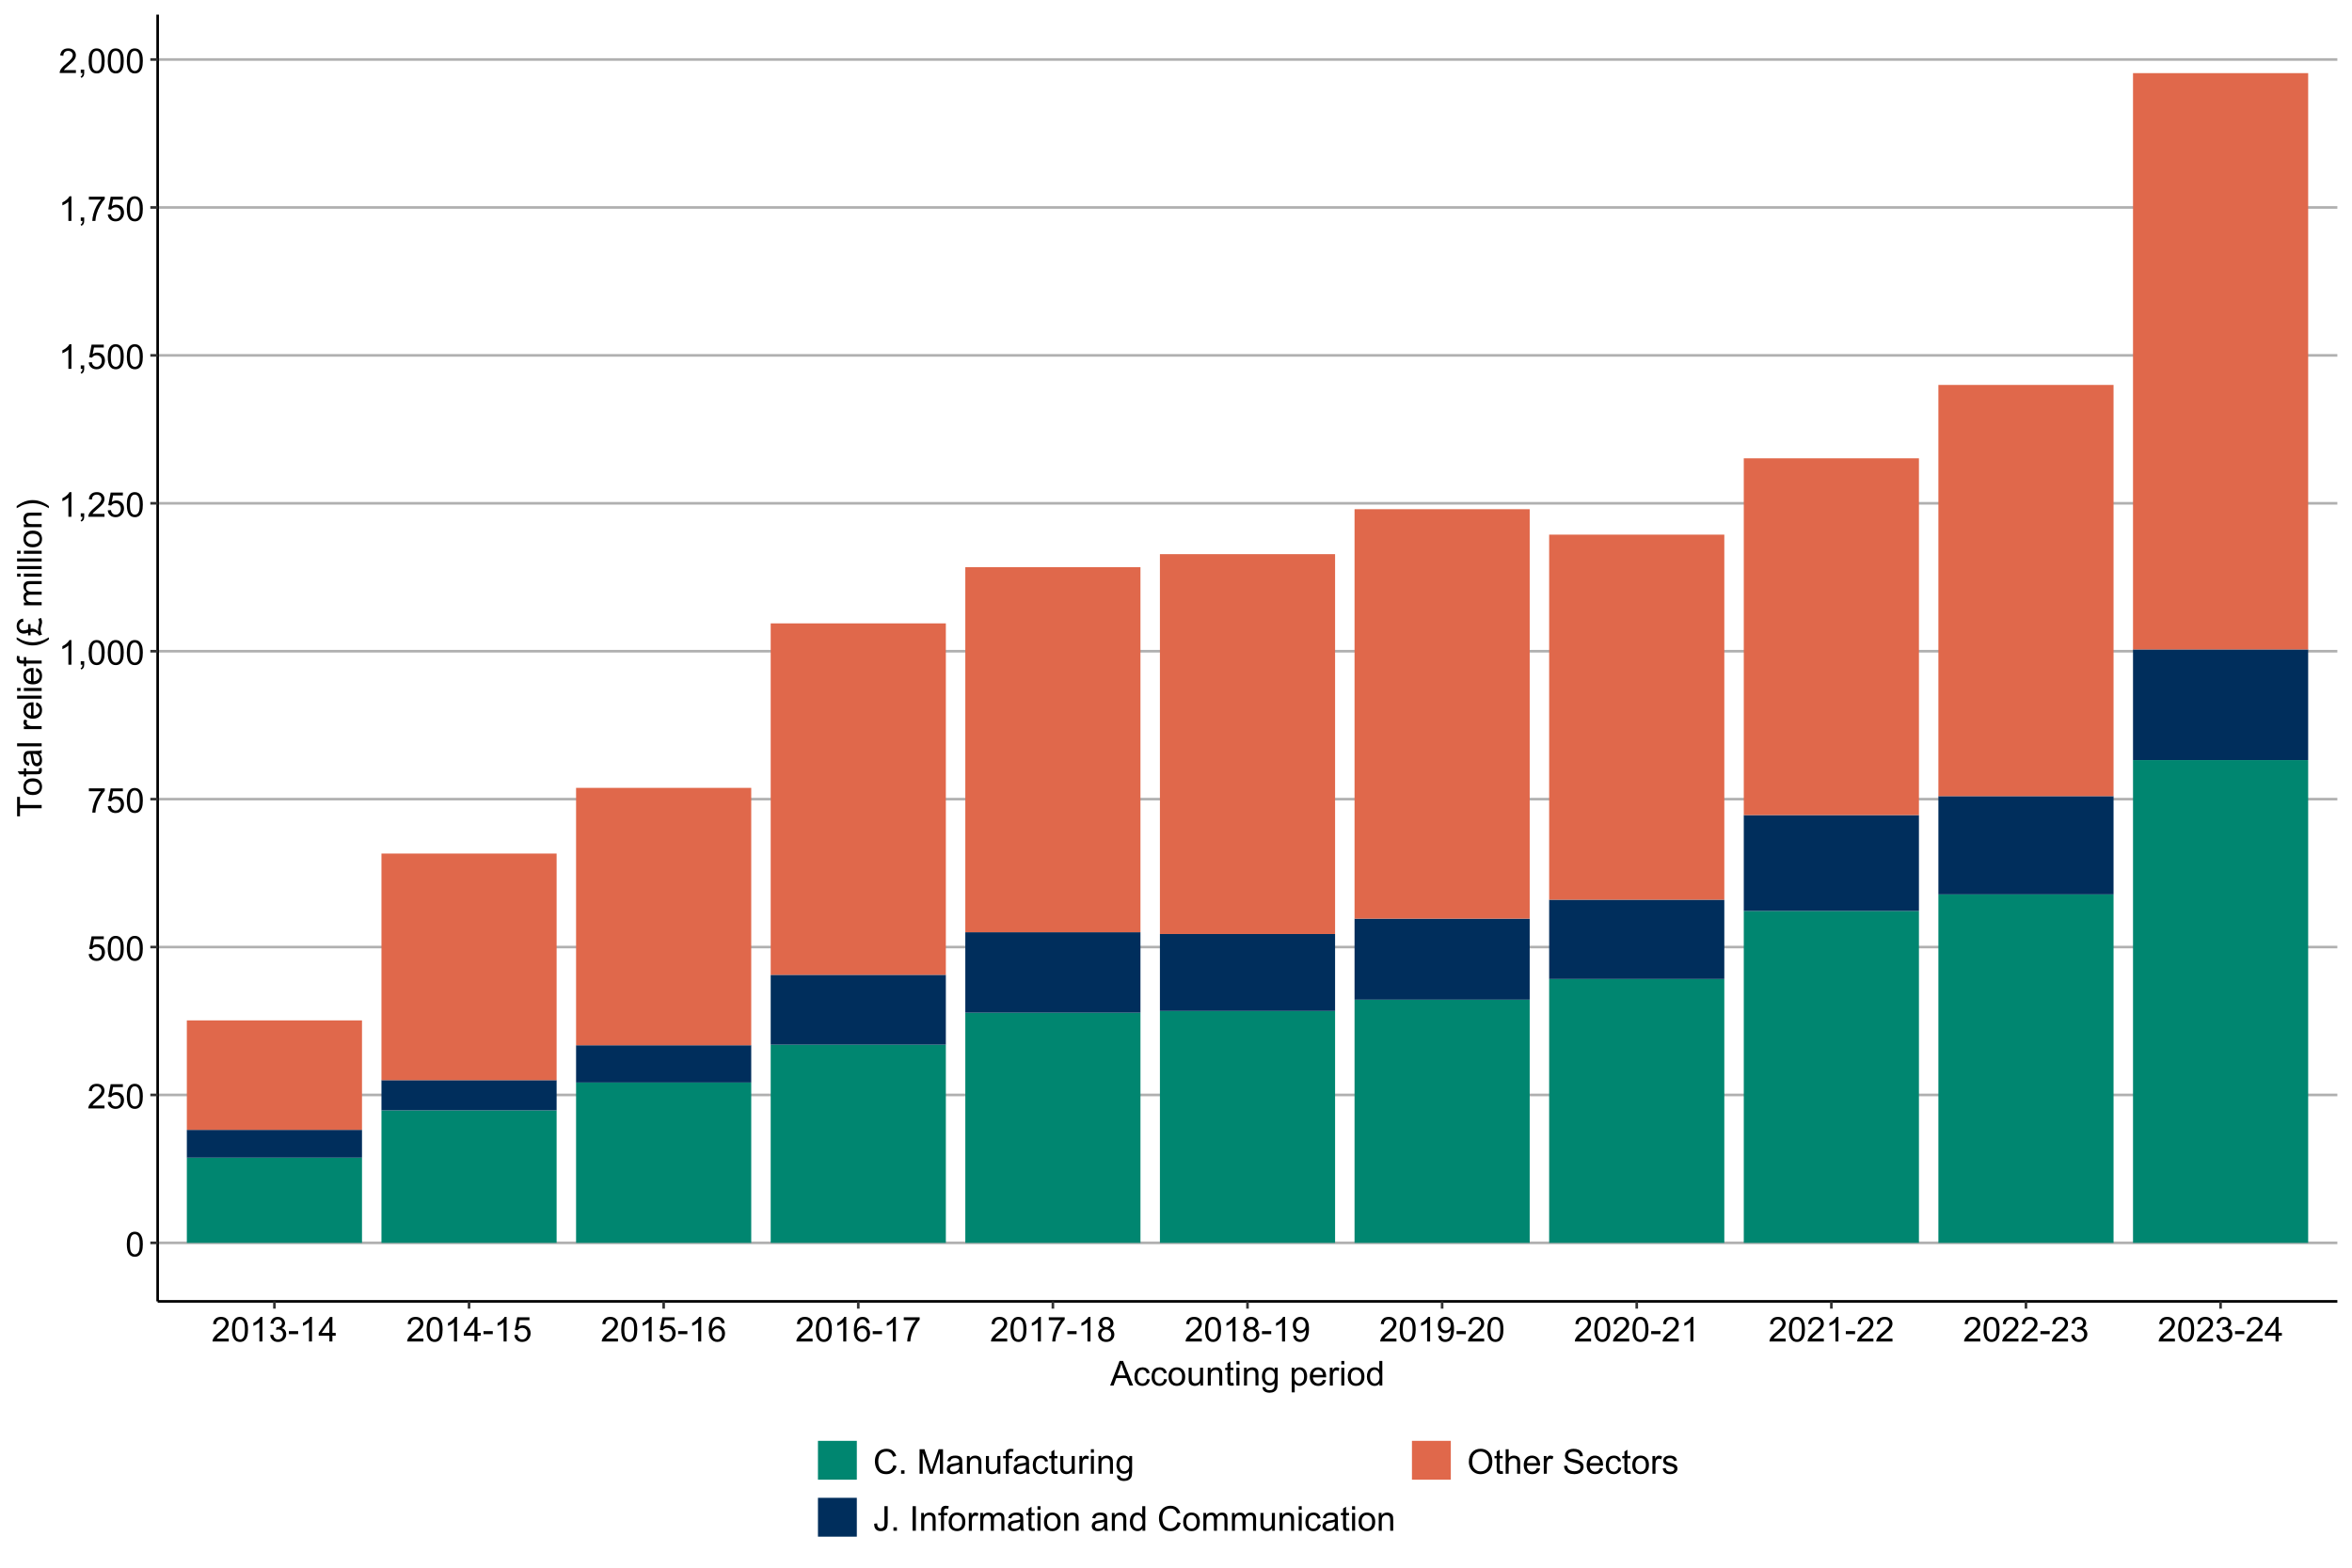 <?xml version="1.0" encoding="UTF-8"?>
<svg xmlns="http://www.w3.org/2000/svg" xmlns:xlink="http://www.w3.org/1999/xlink" width="960" height="640" viewBox="0 0 960 640">
<defs>
<g>
<g id="glyph-0-0">
<path d="M 0.582 -4.941 C 0.582 -6.129 0.703 -7.082 0.945 -7.805 C 1.191 -8.527 1.555 -9.082 2.035 -9.477 C 2.516 -9.867 3.121 -10.062 3.848 -10.062 C 4.387 -10.062 4.859 -9.953 5.266 -9.738 C 5.668 -9.52 6.004 -9.211 6.27 -8.801 C 6.531 -8.395 6.738 -7.898 6.891 -7.312 C 7.039 -6.727 7.117 -5.938 7.117 -4.941 C 7.117 -3.766 6.996 -2.816 6.754 -2.094 C 6.512 -1.371 6.152 -0.816 5.672 -0.422 C 5.191 -0.027 4.582 0.172 3.848 0.172 C 2.883 0.172 2.125 -0.176 1.57 -0.867 C 0.91 -1.703 0.582 -3.059 0.582 -4.941 M 1.844 -4.941 C 1.844 -3.297 2.039 -2.203 2.422 -1.656 C 2.809 -1.113 3.285 -0.84 3.848 -0.84 C 4.414 -0.84 4.891 -1.113 5.273 -1.66 C 5.66 -2.207 5.852 -3.301 5.852 -4.941 C 5.852 -6.594 5.66 -7.688 5.273 -8.23 C 4.891 -8.773 4.41 -9.043 3.836 -9.043 C 3.27 -9.043 2.82 -8.805 2.48 -8.328 C 2.059 -7.715 1.844 -6.586 1.844 -4.941 Z M 1.844 -4.941 "/>
</g>
<g id="glyph-0-1">
<path d="M 7.047 -1.184 L 7.047 0 L 0.422 0 C 0.414 -0.297 0.461 -0.582 0.566 -0.855 C 0.734 -1.305 1.008 -1.75 1.379 -2.188 C 1.75 -2.625 2.285 -3.133 2.988 -3.703 C 4.078 -4.598 4.812 -5.305 5.195 -5.828 C 5.578 -6.348 5.77 -6.844 5.77 -7.309 C 5.77 -7.797 5.594 -8.207 5.246 -8.543 C 4.898 -8.875 4.445 -9.043 3.883 -9.043 C 3.289 -9.043 2.816 -8.867 2.461 -8.512 C 2.105 -8.156 1.926 -7.664 1.922 -7.035 L 0.656 -7.164 C 0.742 -8.109 1.07 -8.828 1.633 -9.32 C 2.199 -9.816 2.957 -10.062 3.91 -10.062 C 4.871 -10.062 5.633 -9.797 6.195 -9.262 C 6.754 -8.73 7.035 -8.07 7.035 -7.281 C 7.035 -6.879 6.953 -6.484 6.789 -6.098 C 6.625 -5.711 6.352 -5.301 5.973 -4.875 C 5.59 -4.445 4.957 -3.859 4.074 -3.109 C 3.336 -2.492 2.863 -2.07 2.652 -1.848 C 2.441 -1.629 2.27 -1.406 2.133 -1.184 Z M 7.047 -1.184 "/>
</g>
<g id="glyph-0-2">
<path d="M 0.582 -2.625 L 1.875 -2.734 C 1.969 -2.105 2.191 -1.633 2.539 -1.316 C 2.887 -1 3.309 -0.84 3.801 -0.84 C 4.395 -0.84 4.895 -1.062 5.305 -1.512 C 5.715 -1.957 5.922 -2.551 5.922 -3.289 C 5.922 -3.988 5.723 -4.543 5.328 -4.949 C 4.934 -5.355 4.418 -5.559 3.781 -5.559 C 3.383 -5.559 3.027 -5.469 2.707 -5.289 C 2.387 -5.109 2.137 -4.875 1.953 -4.586 L 0.801 -4.738 L 1.77 -9.883 L 6.754 -9.883 L 6.754 -8.711 L 2.754 -8.711 L 2.215 -6.016 C 2.816 -6.434 3.449 -6.645 4.109 -6.645 C 4.984 -6.645 5.723 -6.34 6.324 -5.734 C 6.926 -5.129 7.227 -4.352 7.227 -3.398 C 7.227 -2.492 6.961 -1.707 6.434 -1.047 C 5.789 -0.234 4.914 0.172 3.801 0.172 C 2.891 0.172 2.145 -0.086 1.57 -0.594 C 0.992 -1.105 0.664 -1.781 0.582 -2.625 Z M 0.582 -2.625 "/>
</g>
<g id="glyph-0-3">
<path d="M 0.664 -8.711 L 0.664 -9.891 L 7.148 -9.891 L 7.148 -8.934 C 6.512 -8.254 5.879 -7.352 5.254 -6.227 C 4.625 -5.102 4.141 -3.945 3.801 -2.754 C 3.555 -1.918 3.398 -0.996 3.328 0 L 2.062 0 C 2.078 -0.789 2.234 -1.742 2.531 -2.859 C 2.824 -3.973 3.25 -5.051 3.805 -6.086 C 4.359 -7.125 4.945 -8 5.57 -8.711 Z M 0.664 -8.711 "/>
</g>
<g id="glyph-0-4">
<path d="M 5.215 0 L 3.984 0 L 3.984 -7.84 C 3.688 -7.559 3.301 -7.277 2.82 -6.992 C 2.34 -6.711 1.906 -6.5 1.523 -6.359 L 1.523 -7.547 C 2.211 -7.871 2.812 -8.262 3.328 -8.723 C 3.844 -9.184 4.207 -9.629 4.422 -10.062 L 5.215 -10.062 Z M 5.215 0 "/>
</g>
<g id="glyph-0-5">
<path d="M 1.242 0 L 1.242 -1.402 L 2.645 -1.402 L 2.645 0 C 2.645 0.516 2.555 0.93 2.371 1.246 C 2.191 1.562 1.898 1.809 1.504 1.984 L 1.164 1.457 C 1.422 1.344 1.613 1.176 1.734 0.953 C 1.859 0.734 1.93 0.414 1.941 0 Z M 1.242 0 "/>
</g>
<g id="glyph-0-6">
<path d="M 0.586 -2.645 L 1.82 -2.809 C 1.961 -2.113 2.199 -1.609 2.539 -1.301 C 2.879 -0.996 3.293 -0.84 3.781 -0.84 C 4.359 -0.84 4.848 -1.043 5.246 -1.441 C 5.645 -1.844 5.844 -2.34 5.844 -2.934 C 5.844 -3.496 5.66 -3.965 5.289 -4.332 C 4.922 -4.699 4.453 -4.883 3.883 -4.883 C 3.648 -4.883 3.359 -4.836 3.016 -4.742 L 3.152 -5.824 C 3.234 -5.816 3.301 -5.812 3.352 -5.812 C 3.875 -5.812 4.344 -5.945 4.766 -6.219 C 5.184 -6.492 5.395 -6.914 5.395 -7.484 C 5.395 -7.938 5.242 -8.309 4.938 -8.605 C 4.629 -8.902 4.234 -9.051 3.754 -9.051 C 3.273 -9.051 2.875 -8.898 2.555 -8.602 C 2.238 -8.297 2.031 -7.848 1.941 -7.246 L 0.711 -7.465 C 0.859 -8.289 1.203 -8.93 1.734 -9.383 C 2.27 -9.836 2.934 -10.062 3.727 -10.062 C 4.273 -10.062 4.777 -9.945 5.234 -9.711 C 5.695 -9.477 6.047 -9.156 6.293 -8.75 C 6.535 -8.344 6.656 -7.914 6.656 -7.457 C 6.656 -7.023 6.543 -6.629 6.309 -6.273 C 6.078 -5.918 5.734 -5.637 5.277 -5.43 C 5.871 -5.289 6.328 -5.008 6.656 -4.578 C 6.984 -4.145 7.148 -3.605 7.148 -2.961 C 7.148 -2.086 6.832 -1.344 6.195 -0.734 C 5.555 -0.125 4.75 0.18 3.773 0.18 C 2.895 0.18 2.164 -0.086 1.582 -0.609 C 1 -1.133 0.672 -1.812 0.586 -2.645 Z M 0.586 -2.645 "/>
</g>
<g id="glyph-0-7">
<path d="M 0.445 -3.008 L 0.445 -4.246 L 4.227 -4.246 L 4.227 -3.008 Z M 0.445 -3.008 "/>
</g>
<g id="glyph-0-8">
<path d="M 4.523 0 L 4.523 -2.398 L 0.18 -2.398 L 0.18 -3.527 L 4.75 -10.023 L 5.758 -10.023 L 5.758 -3.527 L 7.109 -3.527 L 7.109 -2.398 L 5.758 -2.398 L 5.758 0 L 4.523 0 M 4.523 -3.527 L 4.523 -8.047 L 1.387 -3.527 Z M 4.523 -3.527 "/>
</g>
<g id="glyph-0-9">
<path d="M 6.965 -7.566 L 5.742 -7.473 C 5.633 -7.953 5.477 -8.305 5.277 -8.523 C 4.945 -8.875 4.535 -9.051 4.047 -9.051 C 3.656 -9.051 3.312 -8.941 3.016 -8.723 C 2.629 -8.441 2.32 -8.027 2.098 -7.484 C 1.875 -6.941 1.758 -6.172 1.75 -5.168 C 2.047 -5.617 2.41 -5.953 2.836 -6.172 C 3.266 -6.391 3.715 -6.5 4.184 -6.5 C 5.004 -6.5 5.703 -6.199 6.277 -5.594 C 6.855 -4.992 7.145 -4.211 7.145 -3.254 C 7.145 -2.625 7.008 -2.039 6.738 -1.5 C 6.465 -0.961 6.094 -0.547 5.617 -0.258 C 5.145 0.027 4.609 0.172 4.008 0.172 C 2.98 0.172 2.145 -0.207 1.496 -0.961 C 0.852 -1.715 0.527 -2.957 0.527 -4.688 C 0.527 -6.625 0.883 -8.035 1.602 -8.914 C 2.223 -9.68 3.066 -10.062 4.121 -10.062 C 4.91 -10.062 5.555 -9.84 6.059 -9.398 C 6.562 -8.957 6.867 -8.348 6.965 -7.566 M 1.941 -3.246 C 1.941 -2.824 2.031 -2.418 2.211 -2.031 C 2.391 -1.645 2.645 -1.348 2.969 -1.145 C 3.289 -0.941 3.629 -0.84 3.984 -0.84 C 4.504 -0.84 4.953 -1.051 5.324 -1.469 C 5.699 -1.891 5.887 -2.457 5.887 -3.18 C 5.887 -3.871 5.699 -4.418 5.332 -4.816 C 4.961 -5.215 4.5 -5.414 3.938 -5.414 C 3.383 -5.414 2.91 -5.215 2.523 -4.816 C 2.137 -4.418 1.941 -3.895 1.941 -3.246 Z M 1.941 -3.246 "/>
</g>
<g id="glyph-0-10">
<path d="M 2.477 -5.434 C 1.965 -5.621 1.586 -5.887 1.34 -6.234 C 1.094 -6.582 0.969 -6.996 0.969 -7.477 C 0.969 -8.207 1.234 -8.82 1.758 -9.316 C 2.281 -9.812 2.977 -10.062 3.848 -10.062 C 4.723 -10.062 5.43 -9.809 5.961 -9.301 C 6.492 -8.793 6.762 -8.172 6.762 -7.445 C 6.762 -6.98 6.641 -6.574 6.395 -6.23 C 6.152 -5.887 5.781 -5.621 5.285 -5.434 C 5.898 -5.234 6.367 -4.91 6.688 -4.465 C 7.012 -4.016 7.172 -3.484 7.172 -2.863 C 7.172 -2.008 6.867 -1.289 6.262 -0.703 C 5.656 -0.121 4.859 0.172 3.867 0.172 C 2.879 0.172 2.082 -0.121 1.477 -0.707 C 0.871 -1.293 0.566 -2.023 0.566 -2.898 C 0.566 -3.551 0.734 -4.098 1.062 -4.535 C 1.395 -4.977 1.863 -5.273 2.477 -5.434 M 2.227 -7.52 C 2.227 -7.047 2.383 -6.656 2.688 -6.359 C 2.992 -6.055 3.387 -5.906 3.875 -5.906 C 4.352 -5.906 4.738 -6.055 5.043 -6.355 C 5.344 -6.652 5.496 -7.02 5.496 -7.453 C 5.496 -7.902 5.34 -8.281 5.027 -8.59 C 4.715 -8.898 4.328 -9.051 3.863 -9.051 C 3.395 -9.051 3.004 -8.898 2.695 -8.602 C 2.383 -8.297 2.227 -7.938 2.227 -7.52 M 1.832 -2.891 C 1.832 -2.539 1.914 -2.203 2.082 -1.875 C 2.246 -1.547 2.496 -1.289 2.824 -1.109 C 3.152 -0.93 3.504 -0.84 3.883 -0.84 C 4.469 -0.84 4.957 -1.031 5.34 -1.406 C 5.723 -1.785 5.914 -2.266 5.914 -2.852 C 5.914 -3.441 5.715 -3.934 5.32 -4.32 C 4.926 -4.707 4.434 -4.902 3.844 -4.902 C 3.262 -4.902 2.785 -4.711 2.402 -4.328 C 2.023 -3.945 1.832 -3.465 1.832 -2.891 Z M 1.832 -2.891 "/>
</g>
<g id="glyph-0-11">
<path d="M 0.766 -2.316 L 1.949 -2.426 C 2.047 -1.871 2.238 -1.469 2.523 -1.219 C 2.805 -0.965 3.168 -0.84 3.609 -0.84 C 3.988 -0.84 4.32 -0.926 4.605 -1.102 C 4.891 -1.273 5.121 -1.504 5.305 -1.793 C 5.488 -2.082 5.641 -2.477 5.762 -2.969 C 5.887 -3.461 5.945 -3.961 5.945 -4.469 C 5.945 -4.523 5.945 -4.609 5.941 -4.719 C 5.695 -4.324 5.359 -4.008 4.934 -3.762 C 4.508 -3.52 4.043 -3.398 3.547 -3.398 C 2.719 -3.398 2.016 -3.699 1.441 -4.301 C 0.867 -4.902 0.582 -5.695 0.582 -6.68 C 0.582 -7.695 0.879 -8.512 1.48 -9.133 C 2.078 -9.754 2.828 -10.062 3.734 -10.062 C 4.383 -10.062 4.98 -9.887 5.52 -9.535 C 6.059 -9.184 6.469 -8.684 6.75 -8.035 C 7.031 -7.387 7.172 -6.445 7.172 -5.215 C 7.172 -3.934 7.031 -2.914 6.754 -2.156 C 6.477 -1.398 6.062 -0.82 5.512 -0.422 C 4.965 -0.027 4.32 0.172 3.582 0.172 C 2.797 0.172 2.156 -0.047 1.66 -0.48 C 1.164 -0.918 0.867 -1.527 0.766 -2.316 M 5.805 -6.742 C 5.805 -7.445 5.617 -8.008 5.238 -8.422 C 4.863 -8.836 4.41 -9.043 3.883 -9.043 C 3.336 -9.043 2.859 -8.82 2.453 -8.375 C 2.047 -7.926 1.844 -7.348 1.844 -6.637 C 1.844 -6 2.039 -5.48 2.422 -5.082 C 2.809 -4.684 3.285 -4.484 3.848 -4.484 C 4.418 -4.484 4.887 -4.684 5.254 -5.082 C 5.621 -5.48 5.805 -6.035 5.805 -6.742 Z M 5.805 -6.742 "/>
</g>
<g id="glyph-0-12">
<path d="M -0.02 0 L 3.828 -10.023 L 5.258 -10.023 L 9.359 0 L 7.848 0 L 6.68 -3.035 L 2.488 -3.035 L 1.387 0 L -0.02 0 M 2.871 -4.117 L 6.27 -4.117 L 5.223 -6.891 C 4.902 -7.734 4.668 -8.426 4.512 -8.969 C 4.383 -8.328 4.203 -7.688 3.973 -7.055 Z M 2.871 -4.117 "/>
</g>
<g id="glyph-0-13">
<path d="M 5.66 -2.66 L 6.871 -2.5 C 6.738 -1.668 6.398 -1.016 5.855 -0.543 C 5.309 -0.07 4.641 0.164 3.848 0.164 C 2.855 0.164 2.055 -0.16 1.453 -0.809 C 0.848 -1.461 0.547 -2.391 0.547 -3.602 C 0.547 -4.387 0.676 -5.07 0.938 -5.66 C 1.195 -6.246 1.59 -6.688 2.121 -6.984 C 2.652 -7.277 3.23 -7.422 3.855 -7.422 C 4.645 -7.422 5.289 -7.223 5.789 -6.824 C 6.293 -6.426 6.613 -5.859 6.754 -5.125 L 5.559 -4.941 C 5.445 -5.43 5.242 -5.797 4.953 -6.043 C 4.664 -6.289 4.312 -6.414 3.902 -6.414 C 3.285 -6.414 2.781 -6.191 2.391 -5.746 C 2.004 -5.301 1.812 -4.598 1.812 -3.637 C 1.812 -2.66 2 -1.953 2.371 -1.512 C 2.746 -1.07 3.234 -0.848 3.836 -0.848 C 4.316 -0.848 4.723 -0.996 5.047 -1.293 C 5.367 -1.59 5.574 -2.043 5.66 -2.66 Z M 5.66 -2.66 "/>
</g>
<g id="glyph-0-14">
<path d="M 0.465 -3.629 C 0.465 -4.973 0.84 -5.969 1.586 -6.617 C 2.211 -7.156 2.973 -7.422 3.867 -7.422 C 4.867 -7.422 5.684 -7.098 6.316 -6.441 C 6.949 -5.789 7.266 -4.887 7.266 -3.734 C 7.266 -2.797 7.125 -2.062 6.848 -1.527 C 6.566 -0.992 6.156 -0.578 5.621 -0.281 C 5.086 0.016 4.504 0.164 3.867 0.164 C 2.852 0.164 2.031 -0.16 1.406 -0.812 C 0.777 -1.465 0.465 -2.402 0.465 -3.629 M 1.73 -3.629 C 1.73 -2.699 1.934 -2.004 2.336 -1.543 C 2.742 -1.078 3.254 -0.848 3.867 -0.848 C 4.48 -0.848 4.988 -1.078 5.395 -1.547 C 5.801 -2.008 6 -2.719 6 -3.672 C 6 -4.57 5.797 -5.25 5.391 -5.711 C 4.98 -6.176 4.477 -6.406 3.867 -6.406 C 3.254 -6.406 2.742 -6.176 2.336 -5.715 C 1.934 -5.254 1.73 -4.559 1.73 -3.629 Z M 1.73 -3.629 "/>
</g>
<g id="glyph-0-15">
<path d="M 5.68 0 L 5.68 -1.066 C 5.117 -0.246 4.348 0.164 3.375 0.164 C 2.949 0.164 2.547 0.082 2.176 -0.082 C 1.805 -0.246 1.531 -0.453 1.352 -0.699 C 1.172 -0.949 1.043 -1.254 0.969 -1.613 C 0.922 -1.855 0.895 -2.238 0.895 -2.762 L 0.895 -7.258 L 2.125 -7.258 L 2.125 -3.234 C 2.125 -2.59 2.152 -2.156 2.203 -1.934 C 2.277 -1.609 2.441 -1.355 2.695 -1.172 C 2.945 -0.988 3.254 -0.895 3.625 -0.895 C 3.992 -0.895 4.34 -0.988 4.664 -1.18 C 4.984 -1.367 5.215 -1.625 5.348 -1.953 C 5.484 -2.277 5.551 -2.75 5.551 -3.371 L 5.551 -7.258 L 6.781 -7.258 L 6.781 0 Z M 5.68 0 "/>
</g>
<g id="glyph-0-16">
<path d="M 0.922 0 L 0.922 -7.258 L 2.031 -7.258 L 2.031 -6.227 C 2.562 -7.023 3.332 -7.422 4.34 -7.422 C 4.777 -7.422 5.18 -7.344 5.547 -7.188 C 5.914 -7.031 6.188 -6.824 6.371 -6.57 C 6.555 -6.312 6.68 -6.012 6.754 -5.66 C 6.801 -5.434 6.82 -5.035 6.82 -4.465 L 6.82 0 L 5.594 0 L 5.594 -4.414 C 5.594 -4.918 5.543 -5.293 5.449 -5.539 C 5.352 -5.789 5.184 -5.988 4.938 -6.137 C 4.695 -6.285 4.41 -6.355 4.082 -6.359 C 3.559 -6.355 3.105 -6.191 2.723 -5.859 C 2.344 -5.527 2.152 -4.895 2.152 -3.965 L 2.152 0 Z M 0.922 0 "/>
</g>
<g id="glyph-0-17">
<path d="M 3.609 -1.102 L 3.789 -0.016 C 3.441 0.059 3.133 0.094 2.859 0.094 C 2.41 0.094 2.062 0.023 1.82 -0.117 C 1.57 -0.258 1.398 -0.441 1.297 -0.672 C 1.199 -0.902 1.148 -1.387 1.148 -2.125 L 1.148 -6.305 L 0.246 -6.305 L 0.246 -7.258 L 1.148 -7.258 L 1.148 -9.059 L 2.371 -9.797 L 2.371 -7.258 L 3.609 -7.258 L 3.609 -6.305 L 2.371 -6.305 L 2.371 -2.059 C 2.371 -1.707 2.395 -1.48 2.438 -1.383 C 2.48 -1.281 2.551 -1.199 2.648 -1.141 C 2.746 -1.082 2.887 -1.055 3.07 -1.055 C 3.207 -1.055 3.387 -1.07 3.609 -1.102 Z M 3.609 -1.102 "/>
</g>
<g id="glyph-0-18">
<path d="M 0.93 -8.605 L 0.93 -10.023 L 2.16 -10.023 L 2.16 -8.605 L 0.93 -8.605 M 0.93 0 L 0.93 -7.258 L 2.16 -7.258 L 2.16 0 Z M 0.93 0 "/>
</g>
<g id="glyph-0-19">
<path d="M 0.695 0.602 L 1.895 0.781 C 1.945 1.148 2.082 1.418 2.312 1.586 C 2.617 1.812 3.031 1.93 3.562 1.93 C 4.133 1.93 4.57 1.812 4.883 1.586 C 5.191 1.359 5.398 1.039 5.508 0.629 C 5.574 0.379 5.602 -0.148 5.598 -0.949 C 5.062 -0.316 4.391 0 3.59 0 C 2.59 0 1.82 -0.359 1.273 -1.078 C 0.727 -1.801 0.453 -2.664 0.453 -3.672 C 0.453 -4.363 0.578 -5.004 0.828 -5.59 C 1.078 -6.176 1.441 -6.625 1.918 -6.945 C 2.395 -7.266 2.953 -7.422 3.594 -7.422 C 4.453 -7.422 5.16 -7.078 5.715 -6.383 L 5.715 -7.258 L 6.852 -7.258 L 6.852 -0.984 C 6.848 0.145 6.734 0.945 6.504 1.418 C 6.273 1.891 5.91 2.262 5.41 2.535 C 4.91 2.809 4.297 2.945 3.57 2.945 C 2.703 2.945 2.004 2.75 1.469 2.363 C 0.938 1.973 0.68 1.387 0.695 0.602 M 1.715 -3.758 C 1.715 -2.809 1.906 -2.113 2.281 -1.676 C 2.66 -1.238 3.137 -1.02 3.703 -1.02 C 4.27 -1.02 4.742 -1.234 5.125 -1.672 C 5.508 -2.105 5.699 -2.789 5.703 -3.719 C 5.699 -4.609 5.504 -5.277 5.109 -5.727 C 4.715 -6.18 4.242 -6.406 3.684 -6.406 C 3.137 -6.406 2.672 -6.184 2.289 -5.738 C 1.906 -5.293 1.715 -4.633 1.715 -3.758 Z M 1.715 -3.758 "/>
</g>
<g id="glyph-0-20">
</g>
<g id="glyph-0-21">
<path d="M 0.922 2.781 L 0.922 -7.258 L 2.043 -7.258 L 2.043 -6.316 C 2.309 -6.684 2.605 -6.961 2.938 -7.148 C 3.273 -7.332 3.676 -7.422 4.148 -7.422 C 4.77 -7.422 5.316 -7.266 5.789 -6.945 C 6.266 -6.625 6.621 -6.176 6.863 -5.594 C 7.105 -5.016 7.227 -4.379 7.227 -3.684 C 7.227 -2.941 7.094 -2.273 6.824 -1.68 C 6.559 -1.082 6.172 -0.629 5.664 -0.312 C 5.156 0.004 4.621 0.164 4.062 0.164 C 3.648 0.164 3.281 0.078 2.957 -0.094 C 2.629 -0.27 2.363 -0.488 2.152 -0.75 L 2.152 2.781 L 0.922 2.781 M 2.039 -3.59 C 2.039 -2.656 2.227 -1.965 2.605 -1.516 C 2.984 -1.07 3.441 -0.848 3.977 -0.848 C 4.523 -0.848 4.992 -1.078 5.383 -1.543 C 5.773 -2.004 5.969 -2.719 5.969 -3.691 C 5.969 -4.617 5.777 -5.309 5.398 -5.77 C 5.016 -6.23 4.562 -6.461 4.031 -6.461 C 3.508 -6.461 3.047 -6.215 2.641 -5.727 C 2.238 -5.234 2.039 -4.523 2.039 -3.59 Z M 2.039 -3.59 "/>
</g>
<g id="glyph-0-22">
<path d="M 5.891 -2.336 L 7.164 -2.18 C 6.965 -1.438 6.594 -0.859 6.051 -0.453 C 5.508 -0.043 4.816 0.164 3.973 0.164 C 2.91 0.164 2.066 -0.164 1.445 -0.816 C 0.824 -1.473 0.512 -2.387 0.512 -3.57 C 0.512 -4.789 0.828 -5.738 1.457 -6.414 C 2.086 -7.086 2.902 -7.422 3.902 -7.422 C 4.875 -7.422 5.668 -7.094 6.281 -6.434 C 6.898 -5.773 7.203 -4.844 7.203 -3.645 C 7.203 -3.57 7.203 -3.461 7.199 -3.316 L 1.785 -3.316 C 1.828 -2.52 2.055 -1.906 2.461 -1.484 C 2.867 -1.059 3.371 -0.848 3.977 -0.848 C 4.43 -0.848 4.816 -0.965 5.133 -1.203 C 5.453 -1.441 5.707 -1.82 5.891 -2.336 M 1.852 -4.328 L 5.906 -4.328 C 5.852 -4.938 5.695 -5.395 5.441 -5.703 C 5.051 -6.176 4.543 -6.414 3.918 -6.414 C 3.352 -6.414 2.875 -6.223 2.492 -5.844 C 2.105 -5.465 1.895 -4.961 1.852 -4.328 Z M 1.852 -4.328 "/>
</g>
<g id="glyph-0-23">
<path d="M 0.91 0 L 0.91 -7.258 L 2.016 -7.258 L 2.016 -6.16 C 2.301 -6.676 2.559 -7.016 2.801 -7.18 C 3.039 -7.344 3.301 -7.422 3.59 -7.422 C 4.004 -7.422 4.426 -7.293 4.852 -7.027 L 4.43 -5.887 C 4.129 -6.062 3.828 -6.152 3.527 -6.152 C 3.258 -6.152 3.016 -6.07 2.805 -5.91 C 2.59 -5.746 2.438 -5.523 2.344 -5.234 C 2.207 -4.797 2.141 -4.32 2.141 -3.801 L 2.141 0 Z M 0.91 0 "/>
</g>
<g id="glyph-0-24">
<path d="M 5.633 0 L 5.633 -0.914 C 5.172 -0.195 4.496 0.164 3.602 0.164 C 3.023 0.164 2.492 0.004 2.008 -0.312 C 1.52 -0.633 1.145 -1.078 0.879 -1.652 C 0.613 -2.223 0.477 -2.879 0.477 -3.625 C 0.477 -4.348 0.598 -5.004 0.84 -5.594 C 1.082 -6.184 1.445 -6.637 1.93 -6.953 C 2.41 -7.266 2.949 -7.422 3.547 -7.422 C 3.984 -7.422 4.375 -7.332 4.719 -7.148 C 5.059 -6.961 5.336 -6.723 5.551 -6.426 L 5.551 -10.023 L 6.773 -10.023 L 6.773 0 L 5.633 0 M 1.742 -3.625 C 1.742 -2.695 1.938 -2 2.332 -1.539 C 2.723 -1.078 3.188 -0.848 3.719 -0.848 C 4.258 -0.848 4.715 -1.066 5.09 -1.508 C 5.465 -1.945 5.652 -2.617 5.652 -3.52 C 5.652 -4.516 5.461 -5.242 5.078 -5.707 C 4.695 -6.172 4.227 -6.406 3.664 -6.406 C 3.117 -6.406 2.66 -6.184 2.293 -5.734 C 1.926 -5.289 1.742 -4.586 1.742 -3.625 Z M 1.742 -3.625 "/>
</g>
<g id="glyph-0-25">
<path d="M 8.23 -3.516 L 9.555 -3.18 C 9.277 -2.09 8.777 -1.258 8.055 -0.688 C 7.332 -0.113 6.449 0.172 5.406 0.172 C 4.328 0.172 3.449 -0.051 2.773 -0.488 C 2.094 -0.93 1.582 -1.566 1.227 -2.398 C 0.875 -3.234 0.695 -4.129 0.695 -5.086 C 0.695 -6.129 0.898 -7.039 1.297 -7.816 C 1.695 -8.594 2.262 -9.184 2.996 -9.586 C 3.734 -9.992 4.543 -10.191 5.43 -10.191 C 6.43 -10.191 7.273 -9.938 7.957 -9.426 C 8.641 -8.918 9.117 -8.199 9.387 -7.273 L 8.078 -6.965 C 7.848 -7.695 7.512 -8.227 7.07 -8.559 C 6.625 -8.891 6.07 -9.059 5.398 -9.059 C 4.629 -9.059 3.988 -8.875 3.469 -8.504 C 2.953 -8.133 2.59 -7.641 2.379 -7.016 C 2.168 -6.395 2.062 -5.754 2.062 -5.094 C 2.062 -4.242 2.188 -3.496 2.438 -2.859 C 2.684 -2.227 3.07 -1.75 3.594 -1.438 C 4.121 -1.121 4.688 -0.965 5.297 -0.965 C 6.039 -0.965 6.668 -1.18 7.184 -1.605 C 7.699 -2.035 8.047 -2.672 8.23 -3.516 Z M 8.23 -3.516 "/>
</g>
<g id="glyph-0-26">
<path d="M 1.273 0 L 1.273 -1.402 L 2.672 -1.402 L 2.672 0 Z M 1.273 0 "/>
</g>
<g id="glyph-0-27">
<path d="M 1.039 0 L 1.039 -10.023 L 3.035 -10.023 L 5.406 -2.926 C 5.625 -2.266 5.785 -1.77 5.887 -1.441 C 6 -1.809 6.176 -2.344 6.418 -3.047 L 8.82 -10.023 L 10.602 -10.023 L 10.602 0 L 9.324 0 L 9.324 -8.387 L 6.414 0 L 5.215 0 L 2.316 -8.531 L 2.316 0 Z M 1.039 0 "/>
</g>
<g id="glyph-0-28">
<path d="M 5.66 -0.895 C 5.203 -0.508 4.766 -0.234 4.344 -0.074 C 3.922 0.086 3.469 0.164 2.988 0.164 C 2.191 0.164 1.578 -0.031 1.148 -0.422 C 0.719 -0.809 0.508 -1.309 0.508 -1.914 C 0.508 -2.27 0.586 -2.594 0.75 -2.887 C 0.91 -3.184 1.121 -3.418 1.383 -3.594 C 1.645 -3.773 1.941 -3.906 2.27 -4 C 2.512 -4.062 2.875 -4.125 3.363 -4.184 C 4.355 -4.301 5.09 -4.445 5.559 -4.609 C 5.562 -4.777 5.562 -4.883 5.562 -4.93 C 5.562 -5.43 5.449 -5.781 5.215 -5.988 C 4.902 -6.266 4.434 -6.406 3.812 -6.406 C 3.234 -6.406 2.809 -6.305 2.531 -6.102 C 2.258 -5.898 2.055 -5.539 1.922 -5.023 L 0.719 -5.188 C 0.828 -5.703 1.008 -6.121 1.258 -6.438 C 1.508 -6.754 1.871 -6.996 2.344 -7.168 C 2.82 -7.34 3.367 -7.422 3.992 -7.422 C 4.613 -7.422 5.117 -7.352 5.504 -7.203 C 5.891 -7.059 6.176 -6.875 6.359 -6.656 C 6.539 -6.434 6.668 -6.156 6.742 -5.816 C 6.781 -5.609 6.801 -5.23 6.801 -4.684 L 6.801 -3.043 C 6.801 -1.898 6.828 -1.176 6.879 -0.871 C 6.934 -0.57 7.035 -0.277 7.191 0 L 5.906 0 C 5.777 -0.254 5.695 -0.555 5.66 -0.895 M 5.559 -3.645 C 5.109 -3.461 4.441 -3.305 3.547 -3.18 C 3.043 -3.105 2.684 -3.023 2.477 -2.934 C 2.266 -2.84 2.102 -2.707 1.988 -2.531 C 1.875 -2.355 1.82 -2.164 1.82 -1.949 C 1.82 -1.621 1.941 -1.348 2.191 -1.129 C 2.438 -0.91 2.805 -0.801 3.281 -0.801 C 3.754 -0.801 4.176 -0.902 4.547 -1.109 C 4.914 -1.316 5.188 -1.602 5.359 -1.961 C 5.492 -2.238 5.559 -2.648 5.559 -3.191 Z M 5.559 -3.645 "/>
</g>
<g id="glyph-0-29">
<path d="M 1.219 0 L 1.219 -6.305 L 0.129 -6.305 L 0.129 -7.258 L 1.219 -7.258 L 1.219 -8.031 C 1.219 -8.52 1.262 -8.883 1.348 -9.117 C 1.465 -9.438 1.672 -9.695 1.973 -9.895 C 2.27 -10.094 2.688 -10.191 3.227 -10.191 C 3.574 -10.191 3.957 -10.152 4.375 -10.07 L 4.191 -8.996 C 3.934 -9.043 3.695 -9.062 3.465 -9.062 C 3.094 -9.062 2.828 -8.984 2.672 -8.824 C 2.52 -8.664 2.441 -8.367 2.441 -7.93 L 2.441 -7.258 L 3.855 -7.258 L 3.855 -6.305 L 2.441 -6.305 L 2.441 0 Z M 1.219 0 "/>
</g>
<g id="glyph-0-30">
<path d="M 0.402 -2.844 L 1.602 -3.008 C 1.633 -2.242 1.773 -1.719 2.031 -1.438 C 2.285 -1.152 2.641 -1.012 3.09 -1.012 C 3.422 -1.012 3.711 -1.09 3.953 -1.242 C 4.191 -1.395 4.359 -1.602 4.449 -1.863 C 4.543 -2.125 4.586 -2.543 4.586 -3.117 L 4.586 -10.023 L 5.914 -10.023 L 5.914 -3.191 C 5.914 -2.355 5.812 -1.703 5.609 -1.242 C 5.406 -0.785 5.086 -0.434 4.645 -0.191 C 4.207 0.051 3.688 0.172 3.098 0.172 C 2.219 0.172 1.543 -0.082 1.078 -0.586 C 0.609 -1.094 0.387 -1.844 0.402 -2.844 Z M 0.402 -2.844 "/>
</g>
<g id="glyph-0-31">
<path d="M 1.305 0 L 1.305 -10.023 L 2.633 -10.023 L 2.633 0 Z M 1.305 0 "/>
</g>
<g id="glyph-0-32">
<path d="M 0.922 0 L 0.922 -7.258 L 2.023 -7.258 L 2.023 -6.242 C 2.25 -6.598 2.555 -6.883 2.934 -7.098 C 3.312 -7.316 3.742 -7.422 4.227 -7.422 C 4.762 -7.422 5.203 -7.312 5.547 -7.09 C 5.891 -6.867 6.133 -6.555 6.273 -6.152 C 6.848 -7 7.598 -7.422 8.516 -7.422 C 9.238 -7.422 9.793 -7.223 10.18 -6.824 C 10.566 -6.426 10.758 -5.812 10.758 -4.984 L 10.758 0 L 9.535 0 L 9.535 -4.574 C 9.535 -5.066 9.496 -5.418 9.418 -5.637 C 9.336 -5.852 9.191 -6.027 8.984 -6.16 C 8.773 -6.293 8.527 -6.355 8.242 -6.359 C 7.734 -6.355 7.309 -6.188 6.973 -5.848 C 6.637 -5.508 6.469 -4.965 6.469 -4.219 L 6.469 0 L 5.234 0 L 5.234 -4.719 C 5.234 -5.262 5.137 -5.672 4.938 -5.945 C 4.734 -6.219 4.406 -6.355 3.953 -6.359 C 3.605 -6.355 3.285 -6.266 2.992 -6.086 C 2.695 -5.902 2.484 -5.637 2.352 -5.285 C 2.219 -4.934 2.152 -4.426 2.152 -3.766 L 2.152 0 Z M 0.922 0 "/>
</g>
<g id="glyph-0-33">
<path d="M 0.676 -4.883 C 0.676 -6.543 1.125 -7.848 2.016 -8.789 C 2.91 -9.73 4.062 -10.199 5.477 -10.199 C 6.402 -10.199 7.234 -9.977 7.977 -9.535 C 8.719 -9.094 9.285 -8.477 9.676 -7.688 C 10.066 -6.895 10.262 -6 10.262 -4.996 C 10.262 -3.98 10.055 -3.07 9.645 -2.27 C 9.234 -1.469 8.656 -0.859 7.902 -0.449 C 7.148 -0.035 6.34 0.172 5.469 0.172 C 4.523 0.172 3.684 -0.059 2.938 -0.512 C 2.195 -0.969 1.633 -1.59 1.25 -2.379 C 0.867 -3.168 0.676 -4 0.676 -4.883 M 2.043 -4.859 C 2.043 -3.652 2.367 -2.703 3.02 -2.008 C 3.668 -1.312 4.48 -0.965 5.461 -0.965 C 6.461 -0.965 7.281 -1.316 7.926 -2.016 C 8.57 -2.719 8.895 -3.715 8.895 -5.004 C 8.895 -5.82 8.754 -6.531 8.48 -7.141 C 8.203 -7.75 7.801 -8.219 7.27 -8.555 C 6.738 -8.891 6.145 -9.059 5.484 -9.059 C 4.543 -9.059 3.734 -8.734 3.059 -8.09 C 2.383 -7.445 2.043 -6.367 2.043 -4.859 Z M 2.043 -4.859 "/>
</g>
<g id="glyph-0-34">
<path d="M 0.922 0 L 0.922 -10.023 L 2.152 -10.023 L 2.152 -6.426 C 2.727 -7.09 3.453 -7.422 4.328 -7.422 C 4.863 -7.422 5.332 -7.316 5.727 -7.105 C 6.125 -6.895 6.41 -6.602 6.578 -6.227 C 6.75 -5.855 6.836 -5.312 6.836 -4.602 L 6.836 0 L 5.605 0 L 5.605 -4.602 C 5.605 -5.215 5.473 -5.664 5.207 -5.945 C 4.938 -6.223 4.562 -6.363 4.074 -6.363 C 3.711 -6.363 3.367 -6.27 3.047 -6.082 C 2.723 -5.891 2.496 -5.637 2.359 -5.312 C 2.223 -4.988 2.152 -4.543 2.152 -3.973 L 2.152 0 Z M 0.922 0 "/>
</g>
<g id="glyph-0-35">
<path d="M 0.629 -3.219 L 1.879 -3.328 C 1.938 -2.828 2.078 -2.418 2.293 -2.094 C 2.512 -1.773 2.848 -1.516 3.301 -1.316 C 3.758 -1.117 4.27 -1.02 4.84 -1.02 C 5.344 -1.02 5.793 -1.094 6.18 -1.242 C 6.566 -1.395 6.855 -1.602 7.043 -1.863 C 7.234 -2.125 7.328 -2.41 7.328 -2.719 C 7.328 -3.035 7.238 -3.309 7.055 -3.543 C 6.871 -3.777 6.57 -3.977 6.152 -4.137 C 5.883 -4.242 5.289 -4.402 4.367 -4.625 C 3.449 -4.844 2.805 -5.055 2.434 -5.25 C 1.953 -5.5 1.598 -5.812 1.363 -6.184 C 1.129 -6.555 1.012 -6.969 1.012 -7.43 C 1.012 -7.938 1.156 -8.41 1.441 -8.848 C 1.73 -9.289 2.148 -9.621 2.699 -9.852 C 3.25 -10.078 3.863 -10.191 4.539 -10.191 C 5.281 -10.191 5.938 -10.074 6.504 -9.832 C 7.07 -9.594 7.508 -9.242 7.812 -8.777 C 8.117 -8.312 8.281 -7.785 8.305 -7.199 L 7.035 -7.102 C 6.965 -7.734 6.734 -8.215 6.34 -8.539 C 5.945 -8.863 5.363 -9.023 4.594 -9.023 C 3.793 -9.023 3.207 -8.875 2.84 -8.582 C 2.473 -8.289 2.289 -7.934 2.289 -7.52 C 2.289 -7.16 2.422 -6.863 2.68 -6.633 C 2.934 -6.398 3.602 -6.16 4.68 -5.918 C 5.758 -5.672 6.496 -5.461 6.898 -5.277 C 7.48 -5.008 7.91 -4.668 8.188 -4.254 C 8.469 -3.844 8.605 -3.367 8.605 -2.828 C 8.605 -2.297 8.453 -1.793 8.148 -1.324 C 7.844 -0.852 7.406 -0.484 6.832 -0.223 C 6.262 0.039 5.617 0.172 4.902 0.172 C 3.996 0.172 3.234 0.039 2.621 -0.227 C 2.008 -0.488 1.527 -0.887 1.18 -1.418 C 0.832 -1.949 0.648 -2.551 0.629 -3.219 Z M 0.629 -3.219 "/>
</g>
<g id="glyph-0-36">
<path d="M 0.43 -2.168 L 1.648 -2.359 C 1.715 -1.871 1.906 -1.496 2.219 -1.238 C 2.531 -0.977 2.965 -0.848 3.527 -0.848 C 4.094 -0.848 4.512 -0.961 4.785 -1.191 C 5.059 -1.422 5.195 -1.691 5.195 -2.004 C 5.195 -2.281 5.074 -2.5 4.832 -2.66 C 4.664 -2.77 4.246 -2.906 3.574 -3.078 C 2.672 -3.305 2.047 -3.5 1.699 -3.668 C 1.352 -3.832 1.086 -4.062 0.906 -4.359 C 0.727 -4.652 0.637 -4.977 0.637 -5.332 C 0.637 -5.656 0.711 -5.957 0.859 -6.23 C 1.008 -6.508 1.207 -6.734 1.461 -6.918 C 1.656 -7.059 1.914 -7.18 2.246 -7.277 C 2.574 -7.375 2.93 -7.422 3.309 -7.422 C 3.879 -7.422 4.379 -7.344 4.809 -7.18 C 5.238 -7.016 5.559 -6.793 5.762 -6.512 C 5.969 -6.23 6.109 -5.855 6.188 -5.387 L 4.984 -5.223 C 4.93 -5.598 4.77 -5.887 4.508 -6.098 C 4.246 -6.309 3.875 -6.414 3.398 -6.414 C 2.832 -6.414 2.43 -6.32 2.188 -6.133 C 1.945 -5.945 1.824 -5.727 1.824 -5.477 C 1.824 -5.316 1.875 -5.172 1.977 -5.047 C 2.074 -4.914 2.234 -4.805 2.445 -4.719 C 2.57 -4.672 2.934 -4.566 3.535 -4.402 C 4.406 -4.172 5.012 -3.98 5.355 -3.832 C 5.699 -3.684 5.969 -3.469 6.164 -3.188 C 6.363 -2.902 6.461 -2.551 6.461 -2.133 C 6.461 -1.723 6.34 -1.336 6.102 -0.973 C 5.863 -0.613 5.516 -0.332 5.066 -0.133 C 4.613 0.066 4.105 0.164 3.535 0.164 C 2.59 0.164 1.871 -0.031 1.379 -0.422 C 0.883 -0.816 0.566 -1.398 0.43 -2.168 Z M 0.43 -2.168 "/>
</g>
<g id="glyph-1-0">
<path d="M 0 -3.629 L -8.84 -3.629 L -8.84 -0.328 L -10.023 -0.328 L -10.023 -8.273 L -8.84 -8.273 L -8.84 -4.957 L 0 -4.957 Z M 0 -3.629 "/>
</g>
<g id="glyph-1-1">
<path d="M -3.629 -0.465 C -4.973 -0.465 -5.969 -0.84 -6.617 -1.586 C -7.156 -2.211 -7.422 -2.973 -7.422 -3.871 C -7.422 -4.867 -7.098 -5.684 -6.441 -6.316 C -5.789 -6.949 -4.887 -7.266 -3.73 -7.266 C -2.797 -7.266 -2.062 -7.125 -1.527 -6.848 C -0.992 -6.566 -0.578 -6.156 -0.281 -5.621 C 0.016 -5.086 0.164 -4.504 0.164 -3.867 C 0.164 -2.852 -0.16 -2.031 -0.812 -1.406 C -1.465 -0.777 -2.402 -0.465 -3.629 -0.465 M -3.629 -1.73 C -2.699 -1.73 -2.004 -1.934 -1.543 -2.336 C -1.078 -2.742 -0.848 -3.254 -0.848 -3.867 C -0.848 -4.48 -1.078 -4.988 -1.543 -5.395 C -2.008 -5.801 -2.719 -6 -3.672 -6 C -4.57 -6 -5.25 -5.797 -5.711 -5.391 C -6.176 -4.98 -6.406 -4.477 -6.406 -3.871 C -6.406 -3.254 -6.176 -2.742 -5.715 -2.34 C -5.254 -1.934 -4.559 -1.73 -3.629 -1.73 Z M -3.629 -1.73 "/>
</g>
<g id="glyph-1-2">
<path d="M -1.102 -3.609 L -0.012 -3.789 C 0.059 -3.441 0.098 -3.133 0.098 -2.859 C 0.098 -2.41 0.023 -2.062 -0.117 -1.82 C -0.258 -1.57 -0.441 -1.398 -0.672 -1.297 C -0.902 -1.199 -1.387 -1.148 -2.125 -1.148 L -6.305 -1.148 L -6.305 -0.246 L -7.258 -0.246 L -7.258 -1.148 L -9.059 -1.148 L -9.797 -2.371 L -7.258 -2.371 L -7.258 -3.609 L -6.305 -3.609 L -6.305 -2.371 L -2.059 -2.371 C -1.707 -2.371 -1.48 -2.395 -1.379 -2.438 C -1.281 -2.48 -1.199 -2.551 -1.141 -2.648 C -1.082 -2.746 -1.051 -2.887 -1.051 -3.07 C -1.051 -3.207 -1.07 -3.387 -1.102 -3.609 Z M -1.102 -3.609 "/>
</g>
<g id="glyph-1-3">
<path d="M -0.895 -5.66 C -0.508 -5.203 -0.234 -4.766 -0.074 -4.344 C 0.086 -3.922 0.164 -3.469 0.164 -2.988 C 0.164 -2.191 -0.031 -1.578 -0.422 -1.148 C -0.809 -0.719 -1.309 -0.508 -1.914 -0.508 C -2.27 -0.508 -2.594 -0.586 -2.887 -0.75 C -3.184 -0.91 -3.418 -1.121 -3.594 -1.383 C -3.773 -1.645 -3.906 -1.941 -4 -2.27 C -4.062 -2.512 -4.125 -2.875 -4.184 -3.363 C -4.301 -4.355 -4.445 -5.09 -4.609 -5.559 C -4.777 -5.562 -4.883 -5.562 -4.93 -5.562 C -5.43 -5.562 -5.781 -5.449 -5.988 -5.215 C -6.266 -4.902 -6.406 -4.434 -6.406 -3.816 C -6.406 -3.234 -6.305 -2.809 -6.102 -2.531 C -5.898 -2.258 -5.539 -2.055 -5.023 -1.922 L -5.188 -0.719 C -5.703 -0.828 -6.121 -1.008 -6.438 -1.258 C -6.754 -1.508 -6.996 -1.871 -7.168 -2.344 C -7.34 -2.82 -7.422 -3.367 -7.422 -3.992 C -7.422 -4.613 -7.352 -5.117 -7.203 -5.504 C -7.059 -5.891 -6.875 -6.176 -6.656 -6.359 C -6.434 -6.539 -6.156 -6.668 -5.816 -6.742 C -5.609 -6.781 -5.23 -6.801 -4.684 -6.801 L -3.043 -6.801 C -1.898 -6.801 -1.176 -6.828 -0.871 -6.879 C -0.57 -6.934 -0.277 -7.035 0 -7.191 L 0 -5.906 C -0.254 -5.777 -0.555 -5.695 -0.895 -5.66 M -3.645 -5.559 C -3.461 -5.109 -3.305 -4.441 -3.18 -3.547 C -3.105 -3.043 -3.023 -2.684 -2.934 -2.477 C -2.84 -2.266 -2.707 -2.102 -2.531 -1.988 C -2.355 -1.875 -2.164 -1.82 -1.949 -1.82 C -1.621 -1.82 -1.348 -1.941 -1.129 -2.191 C -0.91 -2.438 -0.801 -2.805 -0.801 -3.281 C -0.801 -3.754 -0.902 -4.176 -1.109 -4.547 C -1.316 -4.914 -1.602 -5.188 -1.961 -5.359 C -2.238 -5.492 -2.648 -5.559 -3.191 -5.559 Z M -3.645 -5.559 "/>
</g>
<g id="glyph-1-4">
<path d="M 0 -0.895 L -10.023 -0.895 L -10.023 -2.125 L 0 -2.125 Z M 0 -0.895 "/>
</g>
<g id="glyph-1-5">
</g>
<g id="glyph-1-6">
<path d="M 0 -0.91 L -7.258 -0.91 L -7.258 -2.016 L -6.16 -2.016 C -6.676 -2.301 -7.016 -2.559 -7.18 -2.801 C -7.344 -3.039 -7.422 -3.301 -7.422 -3.59 C -7.422 -4.004 -7.293 -4.426 -7.027 -4.852 L -5.887 -4.43 C -6.062 -4.129 -6.152 -3.828 -6.152 -3.527 C -6.152 -3.258 -6.07 -3.016 -5.91 -2.805 C -5.746 -2.59 -5.523 -2.438 -5.234 -2.344 C -4.797 -2.207 -4.32 -2.141 -3.801 -2.141 L 0 -2.141 Z M 0 -0.91 "/>
</g>
<g id="glyph-1-7">
<path d="M -2.336 -5.891 L -2.18 -7.164 C -1.438 -6.965 -0.859 -6.594 -0.449 -6.051 C -0.043 -5.508 0.164 -4.816 0.164 -3.973 C 0.164 -2.91 -0.164 -2.066 -0.816 -1.445 C -1.473 -0.824 -2.387 -0.512 -3.57 -0.512 C -4.789 -0.512 -5.738 -0.828 -6.414 -1.457 C -7.086 -2.086 -7.422 -2.902 -7.422 -3.902 C -7.422 -4.875 -7.094 -5.668 -6.434 -6.281 C -5.773 -6.898 -4.844 -7.203 -3.645 -7.203 C -3.57 -7.203 -3.461 -7.203 -3.316 -7.199 L -3.316 -1.785 C -2.52 -1.828 -1.906 -2.055 -1.484 -2.461 C -1.059 -2.867 -0.848 -3.371 -0.848 -3.977 C -0.848 -4.43 -0.965 -4.816 -1.203 -5.133 C -1.441 -5.453 -1.816 -5.707 -2.336 -5.891 M -4.328 -1.852 L -4.328 -5.906 C -4.938 -5.852 -5.395 -5.695 -5.703 -5.441 C -6.176 -5.051 -6.414 -4.543 -6.414 -3.918 C -6.414 -3.352 -6.223 -2.875 -5.844 -2.492 C -5.465 -2.105 -4.961 -1.895 -4.328 -1.852 Z M -4.328 -1.852 "/>
</g>
<g id="glyph-1-8">
<path d="M -8.605 -0.93 L -10.023 -0.93 L -10.023 -2.16 L -8.605 -2.16 L -8.605 -0.93 M 0 -0.93 L -7.258 -0.93 L -7.258 -2.16 L 0 -2.16 Z M 0 -0.93 "/>
</g>
<g id="glyph-1-9">
<path d="M 0 -1.219 L -6.305 -1.219 L -6.305 -0.129 L -7.258 -0.129 L -7.258 -1.219 L -8.031 -1.219 C -8.52 -1.219 -8.883 -1.262 -9.117 -1.348 C -9.438 -1.465 -9.695 -1.672 -9.895 -1.973 C -10.094 -2.27 -10.191 -2.688 -10.191 -3.227 C -10.191 -3.574 -10.152 -3.957 -10.07 -4.375 L -8.996 -4.191 C -9.043 -3.934 -9.062 -3.695 -9.062 -3.465 C -9.062 -3.094 -8.984 -2.828 -8.824 -2.672 C -8.664 -2.52 -8.367 -2.441 -7.93 -2.441 L -7.258 -2.441 L -7.258 -3.855 L -6.305 -3.855 L -6.305 -2.441 L 0 -2.441 Z M 0 -1.219 "/>
</g>
<g id="glyph-1-10">
<path d="M 2.945 -3.273 C 2.09 -2.594 1.086 -2.02 -0.062 -1.551 C -1.211 -1.082 -2.398 -0.848 -3.629 -0.848 C -4.715 -0.848 -5.754 -1.023 -6.746 -1.375 C -7.898 -1.785 -9.047 -2.418 -10.191 -3.273 L -10.191 -4.156 C -9.246 -3.605 -8.566 -3.242 -8.164 -3.062 C -7.531 -2.785 -6.875 -2.566 -6.195 -2.406 C -5.34 -2.211 -4.484 -2.113 -3.625 -2.113 C -1.43 -2.113 0.758 -2.793 2.945 -4.156 Z M 2.945 -3.273 "/>
</g>
<g id="glyph-1-11">
<path d="M -5.531 -2.707 L -5.531 -4.859 L -4.52 -4.859 L -4.52 -2.918 C -4.316 -3.004 -4.117 -3.051 -3.918 -3.051 C -3.52 -3.047 -3.102 -2.953 -2.66 -2.766 C -2.219 -2.574 -1.766 -2.266 -1.305 -1.832 C -1.406 -2.191 -1.457 -2.52 -1.457 -2.816 C -1.457 -3.195 -1.398 -3.621 -1.285 -4.094 C -1.098 -4.879 -1.004 -5.41 -1.004 -5.688 C -1.004 -6.023 -1.133 -6.461 -1.387 -7 L -0.258 -7.398 C -0.082 -6.977 0.035 -6.652 0.09 -6.422 C 0.145 -6.191 0.172 -5.965 0.172 -5.734 C 0.172 -5.543 0.152 -5.352 0.117 -5.156 C 0.094 -5.031 0.012 -4.734 -0.133 -4.27 C -0.277 -3.801 -0.363 -3.5 -0.391 -3.363 C -0.426 -3.148 -0.445 -2.934 -0.445 -2.719 C -0.445 -2.391 -0.387 -2.043 -0.273 -1.672 C -0.16 -1.301 -0.004 -0.961 0.191 -0.656 L -0.992 -0.184 C -1.234 -0.621 -1.578 -0.992 -2.027 -1.301 C -2.477 -1.605 -3.023 -1.758 -3.672 -1.758 C -3.949 -1.758 -4.23 -1.719 -4.52 -1.641 L -4.52 -0.301 L -5.531 -0.301 L -5.531 -1.355 C -6.039 -1.203 -6.414 -1.109 -6.648 -1.066 C -6.883 -1.027 -7.113 -1.004 -7.336 -1.004 C -8.281 -1.004 -9.023 -1.355 -9.555 -2.059 C -9.98 -2.621 -10.191 -3.305 -10.191 -4.109 C -10.191 -4.934 -9.965 -5.613 -9.512 -6.148 C -9.059 -6.684 -8.422 -7.016 -7.602 -7.137 L -7.418 -5.914 C -7.965 -5.844 -8.395 -5.641 -8.711 -5.301 C -9.023 -4.961 -9.18 -4.555 -9.18 -4.082 C -9.18 -3.574 -9.02 -3.156 -8.691 -2.82 C -8.367 -2.484 -7.973 -2.316 -7.512 -2.316 C -7.008 -2.316 -6.348 -2.449 -5.531 -2.707 Z M -5.531 -2.707 "/>
</g>
<g id="glyph-1-12">
<path d="M 0 -0.922 L -7.258 -0.922 L -7.258 -2.023 L -6.242 -2.023 C -6.598 -2.25 -6.883 -2.555 -7.098 -2.934 C -7.316 -3.312 -7.422 -3.742 -7.422 -4.227 C -7.422 -4.762 -7.312 -5.203 -7.09 -5.547 C -6.867 -5.891 -6.555 -6.133 -6.152 -6.273 C -7 -6.848 -7.422 -7.598 -7.422 -8.516 C -7.422 -9.238 -7.223 -9.793 -6.824 -10.18 C -6.426 -10.566 -5.812 -10.758 -4.984 -10.758 L 0 -10.758 L 0 -9.535 L -4.574 -9.535 C -5.066 -9.535 -5.418 -9.496 -5.637 -9.418 C -5.852 -9.336 -6.027 -9.191 -6.16 -8.984 C -6.293 -8.773 -6.355 -8.527 -6.355 -8.242 C -6.355 -7.734 -6.188 -7.309 -5.848 -6.973 C -5.508 -6.637 -4.965 -6.469 -4.219 -6.469 L 0 -6.469 L 0 -5.234 L -4.719 -5.234 C -5.262 -5.234 -5.672 -5.137 -5.945 -4.938 C -6.219 -4.734 -6.355 -4.406 -6.359 -3.953 C -6.355 -3.605 -6.266 -3.285 -6.086 -2.992 C -5.902 -2.695 -5.637 -2.484 -5.285 -2.352 C -4.934 -2.219 -4.426 -2.152 -3.766 -2.152 L 0 -2.152 Z M 0 -0.922 "/>
</g>
<g id="glyph-1-13">
<path d="M 0 -0.922 L -7.258 -0.922 L -7.258 -2.031 L -6.227 -2.031 C -7.023 -2.562 -7.422 -3.332 -7.422 -4.34 C -7.422 -4.777 -7.344 -5.18 -7.188 -5.547 C -7.031 -5.914 -6.824 -6.188 -6.57 -6.371 C -6.312 -6.555 -6.012 -6.68 -5.66 -6.754 C -5.434 -6.801 -5.035 -6.82 -4.465 -6.82 L 0 -6.82 L 0 -5.594 L -4.414 -5.594 C -4.918 -5.594 -5.293 -5.543 -5.539 -5.449 C -5.789 -5.352 -5.988 -5.184 -6.137 -4.938 C -6.285 -4.695 -6.355 -4.41 -6.359 -4.082 C -6.355 -3.559 -6.191 -3.105 -5.859 -2.723 C -5.527 -2.344 -4.895 -2.152 -3.965 -2.152 L 0 -2.152 Z M 0 -0.922 "/>
</g>
<g id="glyph-1-14">
<path d="M 2.945 -1.73 L 2.945 -0.848 C 0.758 -2.211 -1.43 -2.891 -3.625 -2.891 C -4.48 -2.891 -5.328 -2.793 -6.172 -2.598 C -6.855 -2.441 -7.512 -2.227 -8.141 -1.949 C -8.551 -1.77 -9.234 -1.402 -10.191 -0.848 L -10.191 -1.73 C -9.047 -2.586 -7.898 -3.219 -6.746 -3.629 C -5.754 -3.98 -4.715 -4.156 -3.629 -4.156 C -2.398 -4.156 -1.211 -3.922 -0.062 -3.449 C 1.086 -2.977 2.09 -2.402 2.945 -1.73 Z M 2.945 -1.73 "/>
</g>
</g>
<clipPath id="clip-0">
<path clip-rule="nonzero" d="M 64.348 5.977 L 954.023 5.977 L 954.023 531.27 L 64.348 531.27 Z M 64.348 5.977 "/>
</clipPath>
<clipPath id="clip-1">
<path clip-rule="nonzero" d="M 64.348 506 L 954.023 506 L 954.023 508 L 64.348 508 Z M 64.348 506 "/>
</clipPath>
<clipPath id="clip-2">
<path clip-rule="nonzero" d="M 64.348 446 L 954.023 446 L 954.023 448 L 64.348 448 Z M 64.348 446 "/>
</clipPath>
<clipPath id="clip-3">
<path clip-rule="nonzero" d="M 64.348 386 L 954.023 386 L 954.023 388 L 64.348 388 Z M 64.348 386 "/>
</clipPath>
<clipPath id="clip-4">
<path clip-rule="nonzero" d="M 64.348 325 L 954.023 325 L 954.023 327 L 64.348 327 Z M 64.348 325 "/>
</clipPath>
<clipPath id="clip-5">
<path clip-rule="nonzero" d="M 64.348 265 L 954.023 265 L 954.023 267 L 64.348 267 Z M 64.348 265 "/>
</clipPath>
<clipPath id="clip-6">
<path clip-rule="nonzero" d="M 64.348 204 L 954.023 204 L 954.023 206 L 64.348 206 Z M 64.348 204 "/>
</clipPath>
<clipPath id="clip-7">
<path clip-rule="nonzero" d="M 64.348 144 L 954.023 144 L 954.023 146 L 64.348 146 Z M 64.348 144 "/>
</clipPath>
<clipPath id="clip-8">
<path clip-rule="nonzero" d="M 64.348 84 L 954.023 84 L 954.023 86 L 64.348 86 Z M 64.348 84 "/>
</clipPath>
<clipPath id="clip-9">
<path clip-rule="nonzero" d="M 64.348 23 L 954.023 23 L 954.023 25 L 64.348 25 Z M 64.348 23 "/>
</clipPath>
</defs>
<rect x="-96" y="-64" width="1152" height="768" fill="rgb(100%, 100%, 100%)" fill-opacity="1"/>
<rect x="-96" y="-64" width="1152" height="768" fill="rgb(100%, 100%, 100%)" fill-opacity="1"/>
<path fill="none" stroke-width="1.067" stroke-linecap="round" stroke-linejoin="round" stroke="rgb(100%, 100%, 100%)" stroke-opacity="1" stroke-miterlimit="10" d="M 0 640 L 960 640 L 960 0 L 0 0 Z M 0 640 "/>
<g clip-path="url(#clip-0)">
<path fill-rule="nonzero" fill="rgb(100%, 100%, 100%)" fill-opacity="1" d="M 64.348 531.27 L 954.023 531.27 L 954.023 5.977 L 64.348 5.977 Z M 64.348 531.27 "/>
</g>
<g clip-path="url(#clip-1)">
<path fill="none" stroke-width="1.067" stroke-linecap="butt" stroke-linejoin="round" stroke="rgb(69.02%, 69.02%, 69.02%)" stroke-opacity="1" stroke-miterlimit="10" d="M 64.348 507.395 L 954.023 507.395 "/>
</g>
<g clip-path="url(#clip-2)">
<path fill="none" stroke-width="1.067" stroke-linecap="butt" stroke-linejoin="round" stroke="rgb(69.02%, 69.02%, 69.02%)" stroke-opacity="1" stroke-miterlimit="10" d="M 64.348 447.008 L 954.023 447.008 "/>
</g>
<g clip-path="url(#clip-3)">
<path fill="none" stroke-width="1.067" stroke-linecap="butt" stroke-linejoin="round" stroke="rgb(69.02%, 69.02%, 69.02%)" stroke-opacity="1" stroke-miterlimit="10" d="M 64.348 386.621 L 954.023 386.621 "/>
</g>
<g clip-path="url(#clip-4)">
<path fill="none" stroke-width="1.067" stroke-linecap="butt" stroke-linejoin="round" stroke="rgb(69.02%, 69.02%, 69.02%)" stroke-opacity="1" stroke-miterlimit="10" d="M 64.348 326.234 L 954.023 326.234 "/>
</g>
<g clip-path="url(#clip-5)">
<path fill="none" stroke-width="1.067" stroke-linecap="butt" stroke-linejoin="round" stroke="rgb(69.02%, 69.02%, 69.02%)" stroke-opacity="1" stroke-miterlimit="10" d="M 64.348 265.848 L 954.023 265.848 "/>
</g>
<g clip-path="url(#clip-6)">
<path fill="none" stroke-width="1.067" stroke-linecap="butt" stroke-linejoin="round" stroke="rgb(69.02%, 69.02%, 69.02%)" stroke-opacity="1" stroke-miterlimit="10" d="M 64.348 205.461 L 954.023 205.461 "/>
</g>
<g clip-path="url(#clip-7)">
<path fill="none" stroke-width="1.067" stroke-linecap="butt" stroke-linejoin="round" stroke="rgb(69.02%, 69.02%, 69.02%)" stroke-opacity="1" stroke-miterlimit="10" d="M 64.348 145.074 L 954.023 145.074 "/>
</g>
<g clip-path="url(#clip-8)">
<path fill="none" stroke-width="1.067" stroke-linecap="butt" stroke-linejoin="round" stroke="rgb(69.02%, 69.02%, 69.02%)" stroke-opacity="1" stroke-miterlimit="10" d="M 64.348 84.688 L 954.023 84.688 "/>
</g>
<g clip-path="url(#clip-9)">
<path fill="none" stroke-width="1.067" stroke-linecap="butt" stroke-linejoin="round" stroke="rgb(69.02%, 69.02%, 69.02%)" stroke-opacity="1" stroke-miterlimit="10" d="M 64.348 24.301 L 954.023 24.301 "/>
</g>
<path fill-rule="nonzero" fill="rgb(0%, 52.549%, 43.922%)" fill-opacity="1" d="M 76.262 507.395 L 147.754 507.395 L 147.754 472.613 L 76.262 472.613 Z M 76.262 507.395 "/>
<path fill-rule="nonzero" fill="rgb(0%, 18.039%, 36.078%)" fill-opacity="1" d="M 76.262 472.609 L 147.754 472.609 L 147.754 461.258 L 76.262 461.258 Z M 76.262 472.609 "/>
<path fill-rule="nonzero" fill="rgb(87.843%, 40.784%, 29.412%)" fill-opacity="1" d="M 76.262 461.258 L 147.754 461.258 L 147.754 416.57 L 76.262 416.57 Z M 76.262 461.258 "/>
<path fill-rule="nonzero" fill="rgb(0%, 52.549%, 43.922%)" fill-opacity="1" d="M 155.699 507.395 L 227.191 507.395 L 227.191 453.289 L 155.699 453.289 Z M 155.699 507.395 "/>
<path fill-rule="nonzero" fill="rgb(0%, 18.039%, 36.078%)" fill-opacity="1" d="M 155.699 453.285 L 227.191 453.285 L 227.191 440.965 L 155.699 440.965 Z M 155.699 453.285 "/>
<path fill-rule="nonzero" fill="rgb(87.843%, 40.784%, 29.412%)" fill-opacity="1" d="M 155.699 440.969 L 227.191 440.969 L 227.191 348.457 L 155.699 348.457 Z M 155.699 440.969 "/>
<path fill-rule="nonzero" fill="rgb(0%, 52.549%, 43.922%)" fill-opacity="1" d="M 235.133 507.395 L 306.625 507.395 L 306.625 441.934 L 235.133 441.934 Z M 235.133 507.395 "/>
<path fill-rule="nonzero" fill="rgb(0%, 18.039%, 36.078%)" fill-opacity="1" d="M 235.133 441.934 L 306.625 441.934 L 306.625 426.715 L 235.133 426.715 Z M 235.133 441.934 "/>
<path fill-rule="nonzero" fill="rgb(87.843%, 40.784%, 29.412%)" fill-opacity="1" d="M 235.133 426.715 L 306.625 426.715 L 306.625 321.641 L 235.133 321.641 Z M 235.133 426.715 "/>
<path fill-rule="nonzero" fill="rgb(0%, 52.549%, 43.922%)" fill-opacity="1" d="M 314.57 507.395 L 386.062 507.395 L 386.062 426.477 L 314.57 426.477 Z M 314.57 507.395 "/>
<path fill-rule="nonzero" fill="rgb(0%, 18.039%, 36.078%)" fill-opacity="1" d="M 314.57 426.477 L 386.062 426.477 L 386.062 397.973 L 314.57 397.973 Z M 314.57 426.477 "/>
<path fill-rule="nonzero" fill="rgb(87.843%, 40.784%, 29.412%)" fill-opacity="1" d="M 314.57 397.973 L 386.062 397.973 L 386.062 254.492 L 314.57 254.492 Z M 314.57 397.973 "/>
<path fill-rule="nonzero" fill="rgb(0%, 52.549%, 43.922%)" fill-opacity="1" d="M 394.004 507.395 L 465.496 507.395 L 465.496 413.434 L 394.004 413.434 Z M 394.004 507.395 "/>
<path fill-rule="nonzero" fill="rgb(0%, 18.039%, 36.078%)" fill-opacity="1" d="M 394.004 413.43 L 465.496 413.43 L 465.496 380.578 L 394.004 380.578 Z M 394.004 413.43 "/>
<path fill-rule="nonzero" fill="rgb(87.843%, 40.784%, 29.412%)" fill-opacity="1" d="M 394.004 380.582 L 465.496 380.582 L 465.496 231.547 L 394.004 231.547 Z M 394.004 380.582 "/>
<path fill-rule="nonzero" fill="rgb(0%, 52.549%, 43.922%)" fill-opacity="1" d="M 473.438 507.395 L 544.93 507.395 L 544.93 412.707 L 473.438 412.707 Z M 473.438 507.395 "/>
<path fill-rule="nonzero" fill="rgb(0%, 18.039%, 36.078%)" fill-opacity="1" d="M 473.438 412.707 L 544.93 412.707 L 544.93 381.305 L 473.438 381.305 Z M 473.438 412.707 "/>
<path fill-rule="nonzero" fill="rgb(87.843%, 40.784%, 29.412%)" fill-opacity="1" d="M 473.438 381.305 L 544.93 381.305 L 544.93 226.23 L 473.438 226.23 Z M 473.438 381.305 "/>
<path fill-rule="nonzero" fill="rgb(0%, 52.549%, 43.922%)" fill-opacity="1" d="M 552.875 507.395 L 624.367 507.395 L 624.367 408.117 L 552.875 408.117 Z M 552.875 507.395 "/>
<path fill-rule="nonzero" fill="rgb(0%, 18.039%, 36.078%)" fill-opacity="1" d="M 552.875 408.117 L 624.367 408.117 L 624.367 375.023 L 552.875 375.023 Z M 552.875 408.117 "/>
<path fill-rule="nonzero" fill="rgb(87.843%, 40.784%, 29.412%)" fill-opacity="1" d="M 552.875 375.027 L 624.367 375.027 L 624.367 207.875 L 552.875 207.875 Z M 552.875 375.027 "/>
<path fill-rule="nonzero" fill="rgb(0%, 52.549%, 43.922%)" fill-opacity="1" d="M 632.309 507.395 L 703.801 507.395 L 703.801 399.664 L 632.309 399.664 Z M 632.309 507.395 "/>
<path fill-rule="nonzero" fill="rgb(0%, 18.039%, 36.078%)" fill-opacity="1" d="M 632.309 399.664 L 703.801 399.664 L 703.801 367.297 L 632.309 367.297 Z M 632.309 399.664 "/>
<path fill-rule="nonzero" fill="rgb(87.843%, 40.784%, 29.412%)" fill-opacity="1" d="M 632.309 367.297 L 703.801 367.297 L 703.801 218.262 L 632.309 218.262 Z M 632.309 367.297 "/>
<path fill-rule="nonzero" fill="rgb(0%, 52.549%, 43.922%)" fill-opacity="1" d="M 711.746 507.395 L 783.238 507.395 L 783.238 371.887 L 711.746 371.887 Z M 711.746 507.395 "/>
<path fill-rule="nonzero" fill="rgb(0%, 18.039%, 36.078%)" fill-opacity="1" d="M 711.746 371.887 L 783.238 371.887 L 783.238 332.758 L 711.746 332.758 Z M 711.746 371.887 "/>
<path fill-rule="nonzero" fill="rgb(87.843%, 40.784%, 29.412%)" fill-opacity="1" d="M 711.746 332.754 L 783.238 332.754 L 783.238 187.102 L 711.746 187.102 Z M 711.746 332.754 "/>
<path fill-rule="nonzero" fill="rgb(0%, 52.549%, 43.922%)" fill-opacity="1" d="M 791.18 507.395 L 862.672 507.395 L 862.672 365.125 L 791.18 365.125 Z M 791.18 507.395 "/>
<path fill-rule="nonzero" fill="rgb(0%, 18.039%, 36.078%)" fill-opacity="1" d="M 791.18 365.121 L 862.672 365.121 L 862.672 325.023 L 791.18 325.023 Z M 791.18 365.121 "/>
<path fill-rule="nonzero" fill="rgb(87.843%, 40.784%, 29.412%)" fill-opacity="1" d="M 791.18 325.023 L 862.672 325.023 L 862.672 157.148 L 791.18 157.148 Z M 791.18 325.023 "/>
<path fill-rule="nonzero" fill="rgb(0%, 52.549%, 43.922%)" fill-opacity="1" d="M 870.617 507.395 L 942.109 507.395 L 942.109 310.293 L 870.617 310.293 Z M 870.617 507.395 "/>
<path fill-rule="nonzero" fill="rgb(0%, 18.039%, 36.078%)" fill-opacity="1" d="M 870.617 310.289 L 942.109 310.289 L 942.109 265.121 L 870.617 265.121 Z M 870.617 310.289 "/>
<path fill-rule="nonzero" fill="rgb(87.843%, 40.784%, 29.412%)" fill-opacity="1" d="M 870.617 265.121 L 942.109 265.121 L 942.109 29.855 L 870.617 29.855 Z M 870.617 265.121 "/>
<path fill="none" stroke-width="1.067" stroke-linecap="butt" stroke-linejoin="round" stroke="rgb(0%, 0%, 0%)" stroke-opacity="1" stroke-miterlimit="10" d="M 64.348 531.27 L 64.348 5.977 "/>
<g fill="rgb(0%, 0%, 0%)" fill-opacity="1">
<use xlink:href="#glyph-0-0" x="51.184" y="512.902"/>
</g>
<g fill="rgb(0%, 0%, 0%)" fill-opacity="1">
<use xlink:href="#glyph-0-1" x="35.609" y="452.516"/>
<use xlink:href="#glyph-0-2" x="43.396" y="452.516"/>
<use xlink:href="#glyph-0-0" x="51.182" y="452.516"/>
</g>
<g fill="rgb(0%, 0%, 0%)" fill-opacity="1">
<use xlink:href="#glyph-0-2" x="35.609" y="392.129"/>
<use xlink:href="#glyph-0-0" x="43.396" y="392.129"/>
<use xlink:href="#glyph-0-0" x="51.182" y="392.129"/>
</g>
<g fill="rgb(0%, 0%, 0%)" fill-opacity="1">
<use xlink:href="#glyph-0-3" x="35.609" y="331.742"/>
<use xlink:href="#glyph-0-2" x="43.396" y="331.742"/>
<use xlink:href="#glyph-0-0" x="51.182" y="331.742"/>
</g>
<g fill="rgb(0%, 0%, 0%)" fill-opacity="1">
<use xlink:href="#glyph-0-4" x="23.934" y="271.355"/>
<use xlink:href="#glyph-0-5" x="31.72" y="271.355"/>
<use xlink:href="#glyph-0-0" x="35.609" y="271.355"/>
<use xlink:href="#glyph-0-0" x="43.396" y="271.355"/>
<use xlink:href="#glyph-0-0" x="51.182" y="271.355"/>
</g>
<g fill="rgb(0%, 0%, 0%)" fill-opacity="1">
<use xlink:href="#glyph-0-4" x="23.934" y="210.969"/>
<use xlink:href="#glyph-0-5" x="31.72" y="210.969"/>
<use xlink:href="#glyph-0-1" x="35.609" y="210.969"/>
<use xlink:href="#glyph-0-2" x="43.396" y="210.969"/>
<use xlink:href="#glyph-0-0" x="51.182" y="210.969"/>
</g>
<g fill="rgb(0%, 0%, 0%)" fill-opacity="1">
<use xlink:href="#glyph-0-4" x="23.934" y="150.582"/>
<use xlink:href="#glyph-0-5" x="31.72" y="150.582"/>
<use xlink:href="#glyph-0-2" x="35.609" y="150.582"/>
<use xlink:href="#glyph-0-0" x="43.396" y="150.582"/>
<use xlink:href="#glyph-0-0" x="51.182" y="150.582"/>
</g>
<g fill="rgb(0%, 0%, 0%)" fill-opacity="1">
<use xlink:href="#glyph-0-4" x="23.934" y="90.195"/>
<use xlink:href="#glyph-0-5" x="31.72" y="90.195"/>
<use xlink:href="#glyph-0-3" x="35.609" y="90.195"/>
<use xlink:href="#glyph-0-2" x="43.396" y="90.195"/>
<use xlink:href="#glyph-0-0" x="51.182" y="90.195"/>
</g>
<g fill="rgb(0%, 0%, 0%)" fill-opacity="1">
<use xlink:href="#glyph-0-1" x="23.934" y="29.809"/>
<use xlink:href="#glyph-0-5" x="31.72" y="29.809"/>
<use xlink:href="#glyph-0-0" x="35.609" y="29.809"/>
<use xlink:href="#glyph-0-0" x="43.396" y="29.809"/>
<use xlink:href="#glyph-0-0" x="51.182" y="29.809"/>
</g>
<path fill="none" stroke-width="1.067" stroke-linecap="butt" stroke-linejoin="round" stroke="rgb(20%, 20%, 20%)" stroke-opacity="1" stroke-miterlimit="10" d="M 61.359 507.395 L 64.348 507.395 "/>
<path fill="none" stroke-width="1.067" stroke-linecap="butt" stroke-linejoin="round" stroke="rgb(20%, 20%, 20%)" stroke-opacity="1" stroke-miterlimit="10" d="M 61.359 447.008 L 64.348 447.008 "/>
<path fill="none" stroke-width="1.067" stroke-linecap="butt" stroke-linejoin="round" stroke="rgb(20%, 20%, 20%)" stroke-opacity="1" stroke-miterlimit="10" d="M 61.359 386.621 L 64.348 386.621 "/>
<path fill="none" stroke-width="1.067" stroke-linecap="butt" stroke-linejoin="round" stroke="rgb(20%, 20%, 20%)" stroke-opacity="1" stroke-miterlimit="10" d="M 61.359 326.234 L 64.348 326.234 "/>
<path fill="none" stroke-width="1.067" stroke-linecap="butt" stroke-linejoin="round" stroke="rgb(20%, 20%, 20%)" stroke-opacity="1" stroke-miterlimit="10" d="M 61.359 265.848 L 64.348 265.848 "/>
<path fill="none" stroke-width="1.067" stroke-linecap="butt" stroke-linejoin="round" stroke="rgb(20%, 20%, 20%)" stroke-opacity="1" stroke-miterlimit="10" d="M 61.359 205.461 L 64.348 205.461 "/>
<path fill="none" stroke-width="1.067" stroke-linecap="butt" stroke-linejoin="round" stroke="rgb(20%, 20%, 20%)" stroke-opacity="1" stroke-miterlimit="10" d="M 61.359 145.074 L 64.348 145.074 "/>
<path fill="none" stroke-width="1.067" stroke-linecap="butt" stroke-linejoin="round" stroke="rgb(20%, 20%, 20%)" stroke-opacity="1" stroke-miterlimit="10" d="M 61.359 84.688 L 64.348 84.688 "/>
<path fill="none" stroke-width="1.067" stroke-linecap="butt" stroke-linejoin="round" stroke="rgb(20%, 20%, 20%)" stroke-opacity="1" stroke-miterlimit="10" d="M 61.359 24.301 L 64.348 24.301 "/>
<path fill="none" stroke-width="1.067" stroke-linecap="butt" stroke-linejoin="round" stroke="rgb(0%, 0%, 0%)" stroke-opacity="1" stroke-miterlimit="10" d="M 64.348 531.27 L 954.023 531.27 "/>
<path fill="none" stroke-width="1.067" stroke-linecap="butt" stroke-linejoin="round" stroke="rgb(20%, 20%, 20%)" stroke-opacity="1" stroke-miterlimit="10" d="M 112.008 534.258 L 112.008 531.27 "/>
<path fill="none" stroke-width="1.067" stroke-linecap="butt" stroke-linejoin="round" stroke="rgb(20%, 20%, 20%)" stroke-opacity="1" stroke-miterlimit="10" d="M 191.445 534.258 L 191.445 531.27 "/>
<path fill="none" stroke-width="1.067" stroke-linecap="butt" stroke-linejoin="round" stroke="rgb(20%, 20%, 20%)" stroke-opacity="1" stroke-miterlimit="10" d="M 270.879 534.258 L 270.879 531.27 "/>
<path fill="none" stroke-width="1.067" stroke-linecap="butt" stroke-linejoin="round" stroke="rgb(20%, 20%, 20%)" stroke-opacity="1" stroke-miterlimit="10" d="M 350.316 534.258 L 350.316 531.27 "/>
<path fill="none" stroke-width="1.067" stroke-linecap="butt" stroke-linejoin="round" stroke="rgb(20%, 20%, 20%)" stroke-opacity="1" stroke-miterlimit="10" d="M 429.75 534.258 L 429.75 531.27 "/>
<path fill="none" stroke-width="1.067" stroke-linecap="butt" stroke-linejoin="round" stroke="rgb(20%, 20%, 20%)" stroke-opacity="1" stroke-miterlimit="10" d="M 509.184 534.258 L 509.184 531.27 "/>
<path fill="none" stroke-width="1.067" stroke-linecap="butt" stroke-linejoin="round" stroke="rgb(20%, 20%, 20%)" stroke-opacity="1" stroke-miterlimit="10" d="M 588.621 534.258 L 588.621 531.27 "/>
<path fill="none" stroke-width="1.067" stroke-linecap="butt" stroke-linejoin="round" stroke="rgb(20%, 20%, 20%)" stroke-opacity="1" stroke-miterlimit="10" d="M 668.055 534.258 L 668.055 531.27 "/>
<path fill="none" stroke-width="1.067" stroke-linecap="butt" stroke-linejoin="round" stroke="rgb(20%, 20%, 20%)" stroke-opacity="1" stroke-miterlimit="10" d="M 747.492 534.258 L 747.492 531.27 "/>
<path fill="none" stroke-width="1.067" stroke-linecap="butt" stroke-linejoin="round" stroke="rgb(20%, 20%, 20%)" stroke-opacity="1" stroke-miterlimit="10" d="M 826.926 534.258 L 826.926 531.27 "/>
<path fill="none" stroke-width="1.067" stroke-linecap="butt" stroke-linejoin="round" stroke="rgb(20%, 20%, 20%)" stroke-opacity="1" stroke-miterlimit="10" d="M 906.359 534.258 L 906.359 531.27 "/>
<g fill="rgb(0%, 0%, 0%)" fill-opacity="1">
<use xlink:href="#glyph-0-1" x="86.32" y="547.672"/>
<use xlink:href="#glyph-0-0" x="94.106" y="547.672"/>
<use xlink:href="#glyph-0-4" x="101.893" y="547.672"/>
<use xlink:href="#glyph-0-6" x="109.679" y="547.672"/>
<use xlink:href="#glyph-0-7" x="117.465" y="547.672"/>
<use xlink:href="#glyph-0-4" x="122.127" y="547.672"/>
<use xlink:href="#glyph-0-8" x="129.913" y="547.672"/>
</g>
<g fill="rgb(0%, 0%, 0%)" fill-opacity="1">
<use xlink:href="#glyph-0-1" x="165.758" y="547.672"/>
<use xlink:href="#glyph-0-0" x="173.544" y="547.672"/>
<use xlink:href="#glyph-0-4" x="181.33" y="547.672"/>
<use xlink:href="#glyph-0-8" x="189.116" y="547.672"/>
<use xlink:href="#glyph-0-7" x="196.902" y="547.672"/>
<use xlink:href="#glyph-0-4" x="201.564" y="547.672"/>
<use xlink:href="#glyph-0-2" x="209.351" y="547.672"/>
</g>
<g fill="rgb(0%, 0%, 0%)" fill-opacity="1">
<use xlink:href="#glyph-0-1" x="245.191" y="547.672"/>
<use xlink:href="#glyph-0-0" x="252.978" y="547.672"/>
<use xlink:href="#glyph-0-4" x="260.764" y="547.672"/>
<use xlink:href="#glyph-0-2" x="268.55" y="547.672"/>
<use xlink:href="#glyph-0-7" x="276.336" y="547.672"/>
<use xlink:href="#glyph-0-4" x="280.998" y="547.672"/>
<use xlink:href="#glyph-0-9" x="288.784" y="547.672"/>
</g>
<g fill="rgb(0%, 0%, 0%)" fill-opacity="1">
<use xlink:href="#glyph-0-1" x="324.629" y="547.672"/>
<use xlink:href="#glyph-0-0" x="332.415" y="547.672"/>
<use xlink:href="#glyph-0-4" x="340.201" y="547.672"/>
<use xlink:href="#glyph-0-9" x="347.987" y="547.672"/>
<use xlink:href="#glyph-0-7" x="355.773" y="547.672"/>
<use xlink:href="#glyph-0-4" x="360.436" y="547.672"/>
<use xlink:href="#glyph-0-3" x="368.222" y="547.672"/>
</g>
<g fill="rgb(0%, 0%, 0%)" fill-opacity="1">
<use xlink:href="#glyph-0-1" x="404.062" y="547.672"/>
<use xlink:href="#glyph-0-0" x="411.849" y="547.672"/>
<use xlink:href="#glyph-0-4" x="419.635" y="547.672"/>
<use xlink:href="#glyph-0-3" x="427.421" y="547.672"/>
<use xlink:href="#glyph-0-7" x="435.207" y="547.672"/>
<use xlink:href="#glyph-0-4" x="439.869" y="547.672"/>
<use xlink:href="#glyph-0-10" x="447.655" y="547.672"/>
</g>
<g fill="rgb(0%, 0%, 0%)" fill-opacity="1">
<use xlink:href="#glyph-0-1" x="483.496" y="547.672"/>
<use xlink:href="#glyph-0-0" x="491.282" y="547.672"/>
<use xlink:href="#glyph-0-4" x="499.068" y="547.672"/>
<use xlink:href="#glyph-0-10" x="506.854" y="547.672"/>
<use xlink:href="#glyph-0-7" x="514.641" y="547.672"/>
<use xlink:href="#glyph-0-4" x="519.303" y="547.672"/>
<use xlink:href="#glyph-0-11" x="527.089" y="547.672"/>
</g>
<g fill="rgb(0%, 0%, 0%)" fill-opacity="1">
<use xlink:href="#glyph-0-1" x="562.934" y="547.672"/>
<use xlink:href="#glyph-0-0" x="570.72" y="547.672"/>
<use xlink:href="#glyph-0-4" x="578.506" y="547.672"/>
<use xlink:href="#glyph-0-11" x="586.292" y="547.672"/>
<use xlink:href="#glyph-0-7" x="594.078" y="547.672"/>
<use xlink:href="#glyph-0-1" x="598.74" y="547.672"/>
<use xlink:href="#glyph-0-0" x="606.526" y="547.672"/>
</g>
<g fill="rgb(0%, 0%, 0%)" fill-opacity="1">
<use xlink:href="#glyph-0-1" x="642.367" y="547.672"/>
<use xlink:href="#glyph-0-0" x="650.153" y="547.672"/>
<use xlink:href="#glyph-0-1" x="657.939" y="547.672"/>
<use xlink:href="#glyph-0-0" x="665.726" y="547.672"/>
<use xlink:href="#glyph-0-7" x="673.512" y="547.672"/>
<use xlink:href="#glyph-0-1" x="678.174" y="547.672"/>
<use xlink:href="#glyph-0-4" x="685.96" y="547.672"/>
</g>
<g fill="rgb(0%, 0%, 0%)" fill-opacity="1">
<use xlink:href="#glyph-0-1" x="721.805" y="547.672"/>
<use xlink:href="#glyph-0-0" x="729.591" y="547.672"/>
<use xlink:href="#glyph-0-1" x="737.377" y="547.672"/>
<use xlink:href="#glyph-0-4" x="745.163" y="547.672"/>
<use xlink:href="#glyph-0-7" x="752.949" y="547.672"/>
<use xlink:href="#glyph-0-1" x="757.611" y="547.672"/>
<use xlink:href="#glyph-0-1" x="765.397" y="547.672"/>
</g>
<g fill="rgb(0%, 0%, 0%)" fill-opacity="1">
<use xlink:href="#glyph-0-1" x="801.238" y="547.672"/>
<use xlink:href="#glyph-0-0" x="809.024" y="547.672"/>
<use xlink:href="#glyph-0-1" x="816.811" y="547.672"/>
<use xlink:href="#glyph-0-1" x="824.597" y="547.672"/>
<use xlink:href="#glyph-0-7" x="832.383" y="547.672"/>
<use xlink:href="#glyph-0-1" x="837.045" y="547.672"/>
<use xlink:href="#glyph-0-6" x="844.831" y="547.672"/>
</g>
<g fill="rgb(0%, 0%, 0%)" fill-opacity="1">
<use xlink:href="#glyph-0-1" x="880.672" y="547.672"/>
<use xlink:href="#glyph-0-0" x="888.458" y="547.672"/>
<use xlink:href="#glyph-0-1" x="896.244" y="547.672"/>
<use xlink:href="#glyph-0-6" x="904.03" y="547.672"/>
<use xlink:href="#glyph-0-7" x="911.816" y="547.672"/>
<use xlink:href="#glyph-0-1" x="916.479" y="547.672"/>
<use xlink:href="#glyph-0-8" x="924.265" y="547.672"/>
</g>
<g fill="rgb(0%, 0%, 0%)" fill-opacity="1">
<use xlink:href="#glyph-0-12" x="453.145" y="565.629"/>
<use xlink:href="#glyph-0-13" x="462.482" y="565.629"/>
<use xlink:href="#glyph-0-13" x="469.482" y="565.629"/>
<use xlink:href="#glyph-0-14" x="476.482" y="565.629"/>
<use xlink:href="#glyph-0-15" x="484.269" y="565.629"/>
<use xlink:href="#glyph-0-16" x="492.055" y="565.629"/>
<use xlink:href="#glyph-0-17" x="499.841" y="565.629"/>
<use xlink:href="#glyph-0-18" x="503.73" y="565.629"/>
<use xlink:href="#glyph-0-16" x="506.841" y="565.629"/>
<use xlink:href="#glyph-0-19" x="514.627" y="565.629"/>
<use xlink:href="#glyph-0-20" x="522.413" y="565.629"/>
<use xlink:href="#glyph-0-21" x="526.303" y="565.629"/>
<use xlink:href="#glyph-0-22" x="534.089" y="565.629"/>
<use xlink:href="#glyph-0-23" x="541.875" y="565.629"/>
<use xlink:href="#glyph-0-18" x="546.537" y="565.629"/>
<use xlink:href="#glyph-0-14" x="549.647" y="565.629"/>
<use xlink:href="#glyph-0-24" x="557.434" y="565.629"/>
</g>
<g fill="rgb(0%, 0%, 0%)" fill-opacity="1">
<use xlink:href="#glyph-1-0" x="17" y="333.586"/>
<use xlink:href="#glyph-1-1" x="17" y="325.034"/>
<use xlink:href="#glyph-1-2" x="17" y="317.248"/>
<use xlink:href="#glyph-1-3" x="17" y="313.358"/>
<use xlink:href="#glyph-1-4" x="17" y="305.572"/>
<use xlink:href="#glyph-1-5" x="17" y="302.462"/>
<use xlink:href="#glyph-1-6" x="17" y="298.572"/>
<use xlink:href="#glyph-1-7" x="17" y="293.91"/>
<use xlink:href="#glyph-1-4" x="17" y="286.124"/>
<use xlink:href="#glyph-1-8" x="17" y="283.014"/>
<use xlink:href="#glyph-1-7" x="17" y="279.903"/>
<use xlink:href="#glyph-1-9" x="17" y="272.117"/>
<use xlink:href="#glyph-1-5" x="17" y="268.228"/>
<use xlink:href="#glyph-1-10" x="17" y="264.338"/>
<use xlink:href="#glyph-1-11" x="17" y="259.676"/>
<use xlink:href="#glyph-1-5" x="17" y="251.89"/>
<use xlink:href="#glyph-1-12" x="17" y="248"/>
<use xlink:href="#glyph-1-8" x="17" y="236.338"/>
<use xlink:href="#glyph-1-4" x="17" y="233.228"/>
<use xlink:href="#glyph-1-4" x="17" y="230.117"/>
<use xlink:href="#glyph-1-8" x="17" y="227.007"/>
<use xlink:href="#glyph-1-1" x="17" y="223.896"/>
<use xlink:href="#glyph-1-13" x="17" y="216.11"/>
<use xlink:href="#glyph-1-14" x="17" y="208.324"/>
</g>
<path fill-rule="nonzero" fill="rgb(100%, 100%, 100%)" fill-opacity="1" d="M 327.172 634.023 L 691.199 634.023 L 691.199 581.531 L 327.172 581.531 Z M 327.172 634.023 "/>
<path fill-rule="nonzero" fill="rgb(0%, 52.549%, 43.922%)" fill-opacity="1" d="M 333.859 604.078 L 349.723 604.078 L 349.723 588.215 L 333.859 588.215 Z M 333.859 604.078 "/>
<path fill-rule="nonzero" fill="rgb(0%, 18.039%, 36.078%)" fill-opacity="1" d="M 333.859 627.336 L 349.723 627.336 L 349.723 611.473 L 333.859 611.473 Z M 333.859 627.336 "/>
<path fill-rule="nonzero" fill="rgb(87.843%, 40.784%, 29.412%)" fill-opacity="1" d="M 576.305 604.078 L 592.168 604.078 L 592.168 588.215 L 576.305 588.215 Z M 576.305 604.078 "/>
<g fill="rgb(0%, 0%, 0%)" fill-opacity="1">
<use xlink:href="#glyph-0-25" x="356.406" y="601.656"/>
<use xlink:href="#glyph-0-26" x="366.517" y="601.656"/>
<use xlink:href="#glyph-0-20" x="370.406" y="601.656"/>
<use xlink:href="#glyph-0-27" x="374.296" y="601.656"/>
<use xlink:href="#glyph-0-28" x="385.958" y="601.656"/>
<use xlink:href="#glyph-0-16" x="393.744" y="601.656"/>
<use xlink:href="#glyph-0-15" x="401.53" y="601.656"/>
<use xlink:href="#glyph-0-29" x="409.316" y="601.656"/>
<use xlink:href="#glyph-0-28" x="413.206" y="601.656"/>
<use xlink:href="#glyph-0-13" x="420.992" y="601.656"/>
<use xlink:href="#glyph-0-17" x="427.992" y="601.656"/>
<use xlink:href="#glyph-0-15" x="431.882" y="601.656"/>
<use xlink:href="#glyph-0-23" x="439.668" y="601.656"/>
<use xlink:href="#glyph-0-18" x="444.33" y="601.656"/>
<use xlink:href="#glyph-0-16" x="447.44" y="601.656"/>
<use xlink:href="#glyph-0-19" x="455.227" y="601.656"/>
</g>
<g fill="rgb(0%, 0%, 0%)" fill-opacity="1">
<use xlink:href="#glyph-0-30" x="356.406" y="624.914"/>
<use xlink:href="#glyph-0-26" x="363.406" y="624.914"/>
<use xlink:href="#glyph-0-20" x="367.296" y="624.914"/>
<use xlink:href="#glyph-0-31" x="371.186" y="624.914"/>
<use xlink:href="#glyph-0-16" x="375.075" y="624.914"/>
<use xlink:href="#glyph-0-29" x="382.861" y="624.914"/>
<use xlink:href="#glyph-0-14" x="386.751" y="624.914"/>
<use xlink:href="#glyph-0-23" x="394.537" y="624.914"/>
<use xlink:href="#glyph-0-32" x="399.199" y="624.914"/>
<use xlink:href="#glyph-0-28" x="410.861" y="624.914"/>
<use xlink:href="#glyph-0-17" x="418.647" y="624.914"/>
<use xlink:href="#glyph-0-18" x="422.537" y="624.914"/>
<use xlink:href="#glyph-0-14" x="425.647" y="624.914"/>
<use xlink:href="#glyph-0-16" x="433.434" y="624.914"/>
<use xlink:href="#glyph-0-20" x="441.22" y="624.914"/>
<use xlink:href="#glyph-0-28" x="445.109" y="624.914"/>
<use xlink:href="#glyph-0-16" x="452.896" y="624.914"/>
<use xlink:href="#glyph-0-24" x="460.682" y="624.914"/>
<use xlink:href="#glyph-0-20" x="468.468" y="624.914"/>
<use xlink:href="#glyph-0-25" x="472.357" y="624.914"/>
<use xlink:href="#glyph-0-14" x="482.468" y="624.914"/>
<use xlink:href="#glyph-0-32" x="490.254" y="624.914"/>
<use xlink:href="#glyph-0-32" x="501.916" y="624.914"/>
<use xlink:href="#glyph-0-15" x="513.578" y="624.914"/>
<use xlink:href="#glyph-0-16" x="521.364" y="624.914"/>
<use xlink:href="#glyph-0-18" x="529.15" y="624.914"/>
<use xlink:href="#glyph-0-13" x="532.261" y="624.914"/>
<use xlink:href="#glyph-0-28" x="539.261" y="624.914"/>
<use xlink:href="#glyph-0-17" x="547.047" y="624.914"/>
<use xlink:href="#glyph-0-18" x="550.937" y="624.914"/>
<use xlink:href="#glyph-0-14" x="554.047" y="624.914"/>
<use xlink:href="#glyph-0-16" x="561.833" y="624.914"/>
</g>
<g fill="rgb(0%, 0%, 0%)" fill-opacity="1">
<use xlink:href="#glyph-0-33" x="598.855" y="601.656"/>
<use xlink:href="#glyph-0-17" x="609.745" y="601.656"/>
<use xlink:href="#glyph-0-34" x="613.635" y="601.656"/>
<use xlink:href="#glyph-0-22" x="621.421" y="601.656"/>
<use xlink:href="#glyph-0-23" x="629.207" y="601.656"/>
<use xlink:href="#glyph-0-20" x="633.869" y="601.656"/>
<use xlink:href="#glyph-0-35" x="637.759" y="601.656"/>
<use xlink:href="#glyph-0-22" x="647.097" y="601.656"/>
<use xlink:href="#glyph-0-13" x="654.883" y="601.656"/>
<use xlink:href="#glyph-0-17" x="661.883" y="601.656"/>
<use xlink:href="#glyph-0-14" x="665.772" y="601.656"/>
<use xlink:href="#glyph-0-23" x="673.559" y="601.656"/>
<use xlink:href="#glyph-0-36" x="678.221" y="601.656"/>
</g>
</svg>
